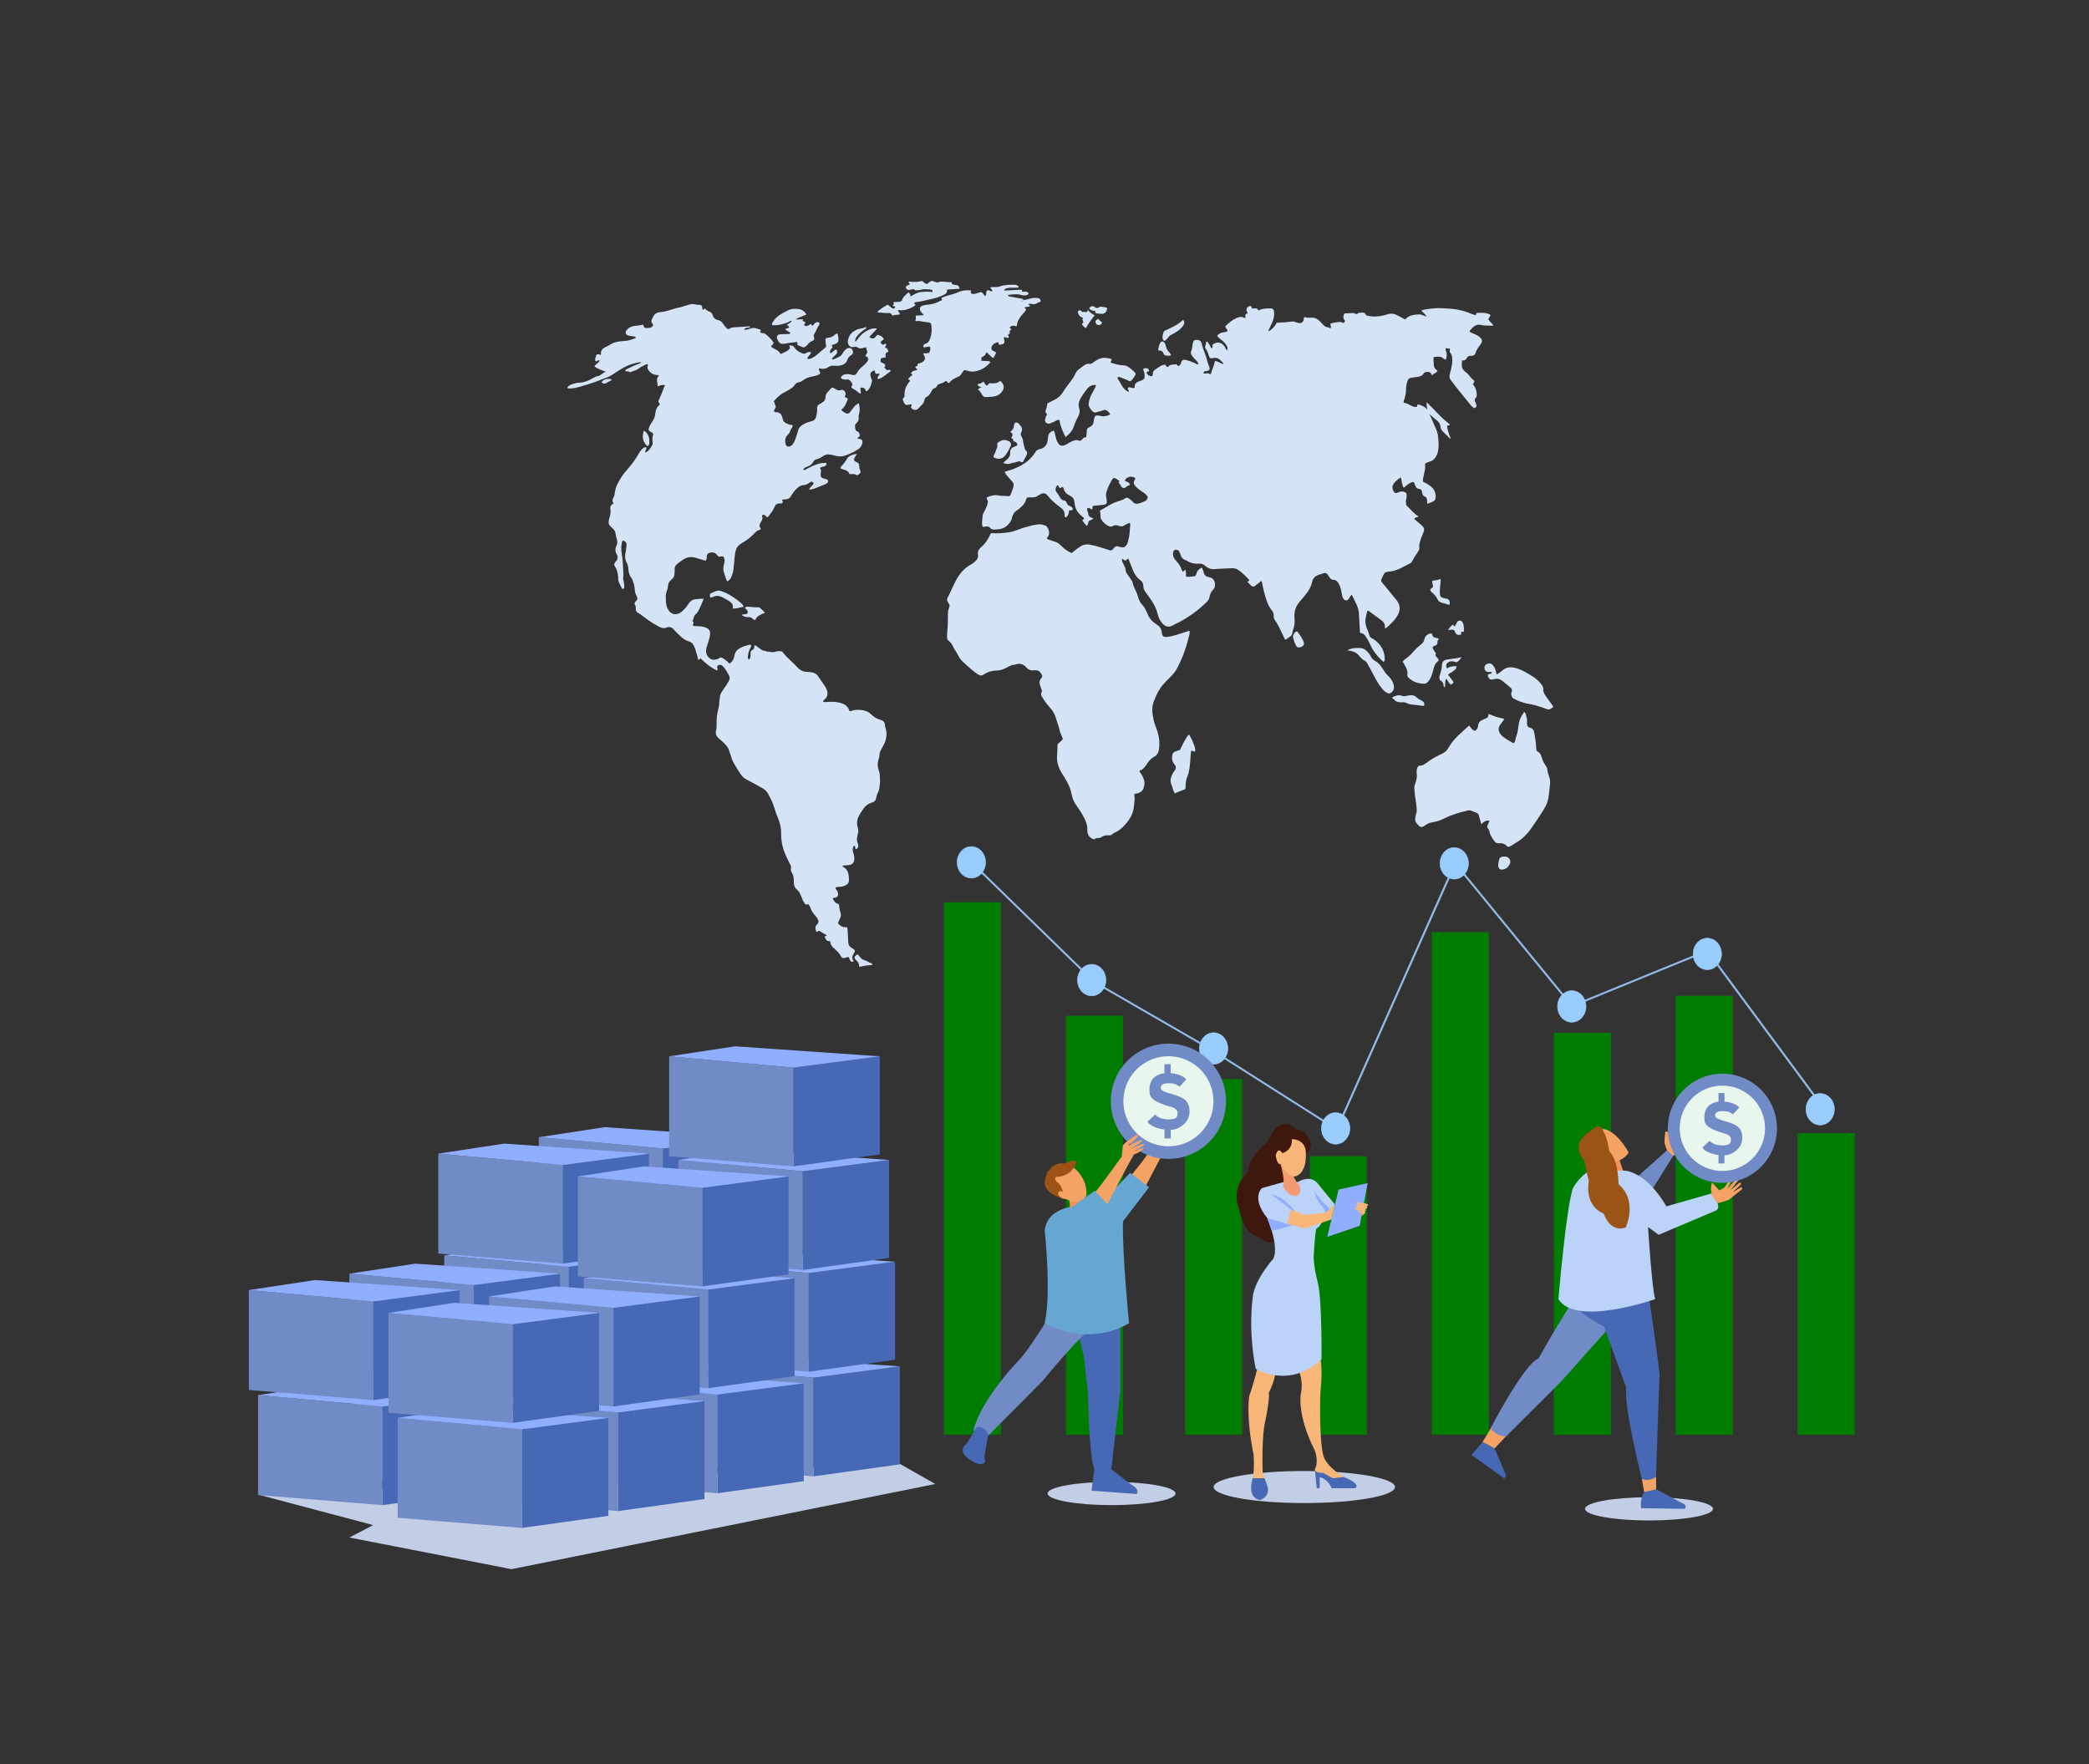 <?xml version="1.0" encoding="UTF-8"?>
<svg id="Layer_1" data-name="Layer 1" xmlns="http://www.w3.org/2000/svg" xmlns:xlink="http://www.w3.org/1999/xlink" viewBox="0 0 752 635">
  <rect x="0" y="0" width="752" height="635" fill="#333333" stroke="none"/>
  <defs>
    <style>
      .cls-1 {
        fill: #4769b5;
      }

      .cls-2 {
        fill: #f8b679;
      }

      .cls-3 {
        fill: #bbd3f9;
      }

      .cls-4 {
        fill: #c2cde6;
      }

      .cls-5 {
        fill: none;
      }

      .cls-6 {
        fill: #f49a70;
      }

      .cls-7 {
        fill: #3f180d;
      }

      .cls-8 {
        fill: #9c5316;
      }

      .cls-9 {
        fill: #007d00;
      }

      .cls-10 {
        fill: #8faeff;
      }

      .cls-11 {
        fill: #66a6d3;
      }

      .cls-12 {
        fill: #f5a365;
      }

      .cls-13 {
        fill: #708bc6;
      }

      .cls-14 {
        fill: #e8f6ee;
      }

      .cls-15 {
        fill: #92bae8;
      }

      .cls-16 {
        fill: #f29160;
      }

      .cls-17 {
        clip-path: url(#clippath);
      }

      .cls-18 {
        fill: #d5e3f7;
      }

      .cls-19 {
        fill: #9cf;
      }
    </style>
    <clipPath id="clippath">
      <rect class="cls-5" x="56.98" y="63.18" width="638.04" height="508.65"/>
    </clipPath>
  </defs>
  <g class="cls-17">
    <g>
      <rect class="cls-9" x="339.8" y="324.79" width="20.56" height="191.67"/>
      <rect class="cls-9" x="383.7" y="365.63" width="20.56" height="150.83"/>
      <rect class="cls-9" x="426.6" y="388.45" width="20.56" height="128"/>
      <rect class="cls-9" x="471.51" y="416.19" width="20.56" height="100.26"/>
      <rect class="cls-9" x="515.41" y="335.55" width="20.56" height="180.91"/>
      <rect class="cls-9" x="559.32" y="371.75" width="20.56" height="144.71"/>
      <rect class="cls-9" x="603.22" y="358.47" width="20.56" height="157.99"/>
      <rect class="cls-9" x="647.12" y="407.93" width="20.56" height="108.53"/>
      <polygon class="cls-15" points="481.4 407.08 481.02 406.84 435.12 377.69 393.74 353.8 393.71 353.77 349.81 311.02 350.35 310.55 394.22 353.26 435.52 377.12 481.06 406.03 523.73 310.09 566.01 361.73 614.72 341.82 656.77 398.71 656.15 399.1 614.45 342.68 565.78 362.58 523.93 311.47 481.4 407.08"/>
      <g>
        <ellipse class="cls-19" cx="349.67" cy="310.42" rx="5.11" ry="5.67"/>
        <path class="cls-19" d="M349.67,316.18c-2.87,0-5.21-2.58-5.21-5.76s2.34-5.76,5.21-5.76,5.21,2.58,5.21,5.76-2.34,5.76-5.21,5.76ZM349.67,304.84c-2.77,0-5.02,2.51-5.02,5.58s2.25,5.58,5.02,5.58,5.02-2.51,5.02-5.58-2.25-5.58-5.02-5.58Z"/>
      </g>
      <g>
        <ellipse class="cls-19" cx="392.99" cy="352.8" rx="5.11" ry="5.67"/>
        <path class="cls-19" d="M392.99,358.56c-2.87,0-5.21-2.58-5.21-5.76s2.34-5.76,5.21-5.76,5.21,2.58,5.21,5.76-2.34,5.76-5.21,5.76ZM392.99,347.22c-2.77,0-5.02,2.51-5.02,5.58s2.25,5.58,5.02,5.58,5.02-2.51,5.02-5.58-2.25-5.58-5.02-5.58Z"/>
      </g>
      <g>
        <ellipse class="cls-19" cx="436.88" cy="377.42" rx="5.11" ry="5.67"/>
        <path class="cls-19" d="M436.88,383.18c-2.87,0-5.21-2.58-5.21-5.76s2.34-5.76,5.21-5.76,5.21,2.58,5.21,5.76-2.34,5.76-5.21,5.76ZM436.88,371.84c-2.77,0-5.02,2.51-5.02,5.58s2.25,5.58,5.02,5.58,5.02-2.51,5.02-5.58-2.25-5.58-5.02-5.58Z"/>
      </g>
      <g>
        <ellipse class="cls-19" cx="480.81" cy="406.19" rx="5.11" ry="5.67"/>
        <path class="cls-19" d="M480.81,411.95c-2.87,0-5.21-2.58-5.21-5.76s2.34-5.76,5.21-5.76,5.21,2.58,5.21,5.76-2.34,5.76-5.21,5.76ZM480.81,400.61c-2.77,0-5.02,2.51-5.02,5.58s2.25,5.58,5.02,5.58,5.02-2.51,5.02-5.58-2.25-5.58-5.02-5.58Z"/>
      </g>
      <g>
        <ellipse class="cls-19" cx="523.5" cy="310.78" rx="5.11" ry="5.67"/>
        <path class="cls-19" d="M523.5,316.54c-2.87,0-5.21-2.58-5.21-5.76s2.34-5.76,5.21-5.76,5.21,2.58,5.21,5.76-2.34,5.76-5.21,5.76ZM523.5,305.2c-2.77,0-5.02,2.51-5.02,5.58s2.25,5.58,5.02,5.58,5.02-2.51,5.02-5.58-2.25-5.58-5.02-5.58Z"/>
      </g>
      <g>
        <ellipse class="cls-19" cx="565.81" cy="362.29" rx="5.11" ry="5.67"/>
        <path class="cls-19" d="M565.81,368.05c-2.87,0-5.21-2.58-5.21-5.76s2.34-5.76,5.21-5.76,5.21,2.58,5.21,5.76-2.34,5.76-5.21,5.76ZM565.81,356.71c-2.77,0-5.02,2.51-5.02,5.58s2.25,5.58,5.02,5.58,5.02-2.51,5.02-5.58-2.25-5.58-5.02-5.58Z"/>
      </g>
      <g>
        <ellipse class="cls-19" cx="614.6" cy="343.39" rx="5.11" ry="5.67"/>
        <path class="cls-19" d="M614.6,349.15c-2.87,0-5.21-2.58-5.21-5.76s2.34-5.76,5.21-5.76,5.21,2.58,5.21,5.76-2.34,5.76-5.21,5.76ZM614.6,337.81c-2.77,0-5.02,2.51-5.02,5.58s2.25,5.58,5.02,5.58,5.02-2.51,5.02-5.58-2.25-5.58-5.02-5.58Z"/>
      </g>
      <g>
        <ellipse class="cls-19" cx="655.23" cy="399.3" rx="5.11" ry="5.67"/>
        <path class="cls-19" d="M655.23,405.06c-2.87,0-5.21-2.58-5.21-5.76s2.34-5.76,5.21-5.76,5.21,2.58,5.21,5.76-2.34,5.76-5.21,5.76ZM655.23,393.72c-2.77,0-5.02,2.51-5.02,5.58s2.25,5.58,5.02,5.58,5.02-2.51,5.02-5.58-2.25-5.58-5.02-5.58Z"/>
      </g>
    </g>
    <polygon class="cls-4" points="92.9 538 134.34 548.99 125.76 553.46 184.15 564.85 336.68 534.2 323.94 526.95 92.9 538"/>
    <ellipse class="cls-4" cx="469.53" cy="535.29" rx="32.65" ry="5.77"/>
    <ellipse class="cls-4" cx="593.61" cy="543.14" rx="23.03" ry="4.18"/>
    <ellipse class="cls-4" cx="400.15" cy="537.62" rx="23.03" ry="4.18"/>
    <g>
      <polygon class="cls-1" points="273.68 518.92 242.61 523.26 242.61 487.73 273.68 483.66 273.68 518.92"/>
      <polygon class="cls-13" points="242.61 487.73 197.84 483.66 197.84 519.62 242.61 523.26 242.61 487.73"/>
      <polygon class="cls-10" points="242.61 487.73 273.68 483.66 221.6 480.05 197.84 483.66 242.61 487.73"/>
      <polygon class="cls-1" points="239.09 524.99 208.01 529.32 208.01 493.79 239.09 489.72 239.09 524.99"/>
      <polygon class="cls-13" points="208.01 493.79 163.25 489.72 163.25 525.68 208.01 529.32 208.01 493.79"/>
      <polygon class="cls-10" points="208.01 493.79 239.09 489.72 187 486.11 163.25 489.72 208.01 493.79"/>
      <polygon class="cls-1" points="271.95 481.26 240.88 485.6 240.88 450.06 271.95 445.99 271.95 481.26"/>
      <polygon class="cls-13" points="240.88 450.06 196.11 445.99 196.11 481.95 240.88 485.6 240.88 450.06"/>
      <polygon class="cls-10" points="240.88 450.06 271.95 445.99 219.87 442.39 196.11 445.99 240.88 450.06"/>
      <polygon class="cls-1" points="235.76 487.17 204.68 491.51 204.68 455.97 235.76 451.9 235.76 487.17"/>
      <polygon class="cls-13" points="204.68 455.97 159.92 451.9 159.92 487.86 204.68 491.51 204.68 455.97"/>
      <polygon class="cls-10" points="204.68 455.97 235.76 451.9 183.67 448.3 159.92 451.9 204.68 455.97"/>
      <polygon class="cls-1" points="269.81 444.63 238.73 448.96 238.73 413.43 269.81 409.36 269.81 444.63"/>
      <polygon class="cls-13" points="238.73 413.43 193.96 409.36 193.96 445.32 238.73 448.96 238.73 413.43"/>
      <polygon class="cls-10" points="238.73 413.43 269.81 409.36 217.72 405.75 193.96 409.36 238.73 413.43"/>
      <polygon class="cls-1" points="233.61 450.54 202.54 454.88 202.54 419.34 233.61 415.27 233.61 450.54"/>
      <polygon class="cls-13" points="202.54 419.34 157.77 415.27 157.77 451.23 202.54 454.88 202.54 419.34"/>
      <polygon class="cls-10" points="202.54 419.34 233.61 415.27 181.53 411.66 157.77 415.27 202.54 419.34"/>
      <polygon class="cls-1" points="203.34 531.41 172.26 535.75 172.26 500.22 203.34 496.15 203.34 531.41"/>
      <polygon class="cls-13" points="172.26 500.22 127.49 496.15 127.49 532.11 172.26 535.75 172.26 500.22"/>
      <polygon class="cls-10" points="172.26 500.22 203.34 496.15 151.25 492.54 127.49 496.15 172.26 500.22"/>
      <polygon class="cls-1" points="168.74 537.48 137.67 541.81 137.67 506.28 168.74 502.21 168.74 537.48"/>
      <polygon class="cls-13" points="137.67 506.28 92.9 502.21 92.9 538.17 137.67 541.81 137.67 506.28"/>
      <polygon class="cls-10" points="137.67 506.28 168.74 502.21 116.66 498.6 92.9 502.21 137.67 506.28"/>
      <polygon class="cls-1" points="201.61 493.75 170.53 498.09 170.53 462.55 201.61 458.48 201.61 493.75"/>
      <polygon class="cls-13" points="170.53 462.55 125.76 458.48 125.76 494.44 170.53 498.09 170.53 462.55"/>
      <polygon class="cls-10" points="170.53 462.55 201.61 458.48 149.52 454.88 125.76 458.48 170.53 462.55"/>
      <polygon class="cls-1" points="165.42 499.66 134.34 504 134.34 468.46 165.42 464.39 165.42 499.66"/>
      <polygon class="cls-13" points="134.34 468.46 89.57 464.39 89.57 500.35 134.34 504 134.34 468.46"/>
      <polygon class="cls-10" points="134.34 468.46 165.42 464.39 113.33 460.79 89.57 464.39 134.34 468.46"/>
      <polygon class="cls-1" points="323.94 527.12 292.87 531.45 292.87 495.92 323.94 491.85 323.94 527.12"/>
      <polygon class="cls-13" points="292.87 495.92 248.1 491.85 248.1 527.81 292.87 531.45 292.87 495.92"/>
      <polygon class="cls-10" points="292.87 495.92 323.94 491.85 271.85 488.24 248.1 491.85 292.87 495.92"/>
      <polygon class="cls-1" points="289.35 533.18 258.27 537.52 258.27 501.98 289.35 497.91 289.35 533.18"/>
      <polygon class="cls-13" points="258.27 501.98 213.5 497.91 213.5 533.87 258.27 537.52 258.27 501.98"/>
      <polygon class="cls-10" points="258.27 501.98 289.35 497.91 237.26 494.3 213.5 497.91 258.27 501.98"/>
      <polygon class="cls-1" points="322.21 489.46 291.14 493.79 291.14 458.26 322.21 454.19 322.21 489.46"/>
      <polygon class="cls-13" points="291.14 458.26 246.37 454.19 246.37 490.15 291.14 493.79 291.14 458.26"/>
      <polygon class="cls-10" points="291.14 458.26 322.21 454.19 270.12 450.58 246.37 454.19 291.14 458.26"/>
      <polygon class="cls-1" points="286.02 495.37 254.94 499.7 254.94 464.17 286.02 460.1 286.02 495.37"/>
      <polygon class="cls-13" points="254.94 464.17 210.17 460.1 210.17 496.06 254.94 499.7 254.94 464.17"/>
      <polygon class="cls-10" points="254.94 464.17 286.02 460.1 233.93 456.49 210.17 460.1 254.94 464.17"/>
      <polygon class="cls-1" points="320.07 452.82 288.99 457.16 288.99 421.62 320.07 417.55 320.07 452.82"/>
      <polygon class="cls-13" points="288.99 421.62 244.22 417.55 244.22 453.51 288.99 457.16 288.99 421.62"/>
      <polygon class="cls-10" points="288.99 421.62 320.07 417.55 267.98 413.95 244.22 417.55 288.99 421.62"/>
      <polygon class="cls-1" points="283.87 458.73 252.8 463.07 252.8 427.54 283.87 423.47 283.87 458.73"/>
      <polygon class="cls-13" points="252.8 427.54 208.03 423.47 208.03 459.42 252.8 463.07 252.8 427.54"/>
      <polygon class="cls-10" points="252.8 427.54 283.87 423.47 231.78 419.86 208.03 423.47 252.8 427.54"/>
      <polygon class="cls-1" points="316.72 415.52 285.65 419.86 285.65 384.32 316.72 380.25 316.72 415.52"/>
      <polygon class="cls-13" points="285.65 384.32 240.88 380.25 240.88 416.21 285.65 419.86 285.65 384.32"/>
      <polygon class="cls-10" points="285.65 384.32 316.72 380.25 264.63 376.64 240.88 380.25 285.65 384.32"/>
      <polygon class="cls-1" points="253.6 539.61 222.52 543.94 222.52 508.41 253.6 504.34 253.6 539.61"/>
      <polygon class="cls-13" points="222.52 508.41 177.75 504.34 177.75 540.3 222.52 543.94 222.52 508.41"/>
      <polygon class="cls-10" points="222.52 508.41 253.6 504.34 201.51 500.73 177.75 504.34 222.52 508.41"/>
      <polygon class="cls-1" points="219 545.67 187.93 550.01 187.93 514.47 219 510.4 219 545.67"/>
      <polygon class="cls-13" points="187.93 514.47 143.16 510.4 143.16 546.36 187.93 550.01 187.93 514.47"/>
      <polygon class="cls-10" points="187.93 514.47 219 510.4 166.91 506.79 143.16 510.4 187.93 514.47"/>
      <polygon class="cls-1" points="251.87 501.95 220.79 506.28 220.79 470.75 251.87 466.68 251.87 501.95"/>
      <polygon class="cls-13" points="220.79 470.75 176.02 466.68 176.02 502.64 220.79 506.28 220.79 470.75"/>
      <polygon class="cls-10" points="220.79 470.75 251.87 466.68 199.78 463.07 176.02 466.68 220.79 470.75"/>
      <polygon class="cls-1" points="215.67 507.86 184.6 512.19 184.6 476.66 215.67 472.59 215.67 507.86"/>
      <polygon class="cls-13" points="184.6 476.66 139.83 472.59 139.83 508.55 184.6 512.19 184.6 476.66"/>
      <polygon class="cls-10" points="184.6 476.66 215.67 472.59 163.58 468.98 139.83 472.59 184.6 476.66"/>
    </g>
    <g>
      <path class="cls-3" d="M474.25,425.89l6.31,7.72-3.84,4.31-3.25-3.69s-1.3-6.91.78-8.33Z"/>
      <path class="cls-1" d="M473.32,528.83l.68,6.87h1.06v-3.93s2.7.25,4.34,3.93h8.43s2.65-1.2-4.04-4.04l-10.48-2.84Z"/>
      <path class="cls-7" d="M470.1,415.42s3.37-2.21,1.08-5.36c0,0-1.31-3.48-4.47-3.58,0,0-6.11-6.44-10.26,4.47,0,0-7.31,5.35-7.09,10.8,0,0-6.87,5.67-3.16,13.86,0,0,1.09,8.62,7.09,9.6,0,0,3.57,4.47,7.51,0,0,0,3.66-28.03,9.3-29.79Z"/>
      <path class="cls-2" d="M452.81,491.84s-1.75,7.2-3.06,10.48c0,0-1.42,6.77,1.53,21.39,0,0,.31,5.35-.17,7.2,0,0-1.14,5.46,2.68,5.67,0,0,3.38-.33.76-6.11,0,0-.52-13.53.99-19.2,0,0,1.62-7.75,1.19-9.93,0,0,2.07-3.71,2.51-7.86l-6.44-1.64Z"/>
      <path class="cls-1" d="M450.96,532.11s-2.41,6.85,2.58,7.88c0,0,3.68-1.01,2.78-4.86l-1.14-3.02h-4.22Z"/>
      <path class="cls-2" d="M467.21,492.49s2.18,4.58,1.09,9.06c0,0-1.64,7.53,5.02,20.62,0,0,1.53,4.04,0,6.66,0,0-.19,1.53,2.85,1.31l3.59,1.97,4.04-.44s-5.24-2.84-7.09-6.77c-1.85-3.93-1.64-23.24-1.2-25.86,0,0,.67-5.88-.3-10.71l-7.99,4.16Z"/>
      <path class="cls-3" d="M462.26,425.47s-3.72.95-8,2.22c0,0-3.98,3.49,1.91,10.75,0,0,4.39,10.11,2.21,14.63,0,0-6.89,7.67-7.43,14,0,0-1.75,11.57,1.09,25.64,0,0,12,7.53,23.68-3.38,0,0,.22-21.28-1.31-27.5,0,0-1.42-5.24-1.53-9.27,0,0,.44-8.84.98-10.26,0,0,3.51-1.96,1.87-6.44,0,0-1.8-8.77-1.48-9.97,0,0-2.28-3.14-7.02-.42h-4.98Z"/>
      <path class="cls-6" d="M460.79,418.54s1.99,6.23,1.02,8.23c0,0,1.94,4.7,5.39,3.58,0,0,2.22-2.11-.3-4.71,0,0-1.58-1.91-1.59-4.23l-4.52-2.87Z"/>
      <path class="cls-2" d="M461.66,415.11s-1.63-2.75-2.42.91c0,0,.5,3.86,2.13,2.91,0,0,.84,4.08,4.56,4.58,0,0,4.79-.33,4.1-9.29,0,0-.23-4.05-5.01-4.16,0,0,.63,3.69-3.36,5.05Z"/>
      <polyline class="cls-10" points="477.78 445.24 481.86 428.21 492.32 425.89 489.45 441.26 477.78 445.24"/>
      <polygon class="cls-2" points="464.72 435.41 463.29 440.56 469.72 442.22 479.28 438.96 480.57 433.61 477.24 436.5 469.6 437.32 464.72 435.41"/>
      <path class="cls-6" d="M492.2,433.97s-1.04,1.21-.86,2.79c0,0-.92.98-1.38.94l.84-4.6s1.51.36,1.4.86Z"/>
      <path class="cls-2" d="M492.23,433.4l-3.31-.66s-1.01.26-.03.83l3.14.68s.85-.33.2-.86Z"/>
      <path class="cls-2" d="M491.93,434.32l-3.31-.66s-1.01.26-.03.83l3.14.68s.85-.33.2-.86Z"/>
      <path class="cls-2" d="M491.4,435.23l-3.31-.66s-1.01.26-.03.83l3.14.68s.85-.33.2-.86Z"/>
      <path class="cls-2" d="M491.27,436.24l-2.2-.5s-.67.21-.02.65l2.08.52s.56-.27.14-.67Z"/>
      <path class="cls-10" d="M464.72,435.41l-7.23-5.54s4.34.48,8.56,6.06l-1.34-.52Z"/>
      <polygon class="cls-10" points="463.29 440.56 456.17 438.44 457.83 443.11 465.39 441.1 463.29 440.56"/>
      <path class="cls-10" d="M473.07,428.44s.63,3.84,3.1,5.98l1.07,2.09,1.53-1.33s-3.97-3.31-5.69-6.74Z"/>
    </g>
    <g>
      <path class="cls-12" d="M420.88,404.06c4.94-3.59,2.93-3.74,2.93-3.74l-4.17,2.99h0s-.9,1.06-.9,1.06l-.39,3.96-5.07,6.93-2.33,3.17-5.27,6.6,6.15,3.06,8.35-15.96,2.55-4.54c4.08-1.7,3.42-2.46,3.42-2.46l-3.27,1.17c4.99-2.62,3.32-2.59,3.32-2.59l-4.24,1.56c5.29-3.07,3.55-3.08,3.55-3.08l-4.35,2.01c-.3.15-.26-.13-.26-.13Z"/>
      <g>
        <circle class="cls-13" cx="420.63" cy="396.44" r="20.74" transform="translate(-61.85 714.74) rotate(-76.72)"/>
        <circle class="cls-14" cx="420.63" cy="396.44" r="16.22" transform="translate(-61.85 714.74) rotate(-76.72)"/>
        <path class="cls-13" d="M419.13,386.36c.04-.07.04-.13.04-.2,0-.97,0-1.94,0-2.91,0-.05-.02-.11.02-.16.04-.03.08-.02.13-.02.63,0,1.27,0,1.9,0,.03,0,.06,0,.08,0,.11,0,.12.02.12.13,0,.26,0,.53,0,.79,0,.7,0,1.4,0,2.1,0,.07,0,.13.02.2.1.05.22.05.33.06.39.04.79.08,1.18.17.35.08.69.15,1.03.26.33.11.66.21.97.34.31.13.62.28.91.46.26.16.5.34.73.53.12.11.24.22.34.34.08.1.09.12,0,.22-.13.15-.26.29-.4.44-.37.41-.74.81-1.12,1.21-.24.25-.45.52-.7.76-.11.1-.11.1-.22.01-.2-.16-.41-.32-.63-.45-.19-.12-.38-.22-.58-.3-.25-.1-.5-.17-.76-.24-.49-.13-.98-.13-1.47-.15-.35-.01-.69,0-1.04.02-.23.01-.45.03-.67.08-.47.11-.88.32-1.2.7-.26.32-.33.69-.24,1.08.06.25.21.47.41.64.22.18.47.31.73.43.37.17.75.3,1.13.43.46.16.93.29,1.39.42.41.12.82.22,1.22.36.29.1.58.17.87.27.38.14.76.28,1.13.45.25.12.5.24.74.37.37.19.71.43,1.03.69.36.29.65.65.9,1.04.15.25.27.52.38.8.34.9.41,1.84.36,2.79-.02.36-.07.72-.16,1.07-.09.35-.22.7-.36,1.04-.24.57-.6,1.05-.98,1.52-.13.16-.3.3-.45.45-.49.47-1.04.86-1.61,1.21-.22.14-.47.22-.7.34-.23.12-.49.2-.73.28-.21.07-.42.11-.64.16-.28.06-.56.07-.84.12-.03,0-.05,0-.08,0-.2.01-.2.01-.2.22,0,.91,0,1.82,0,2.73,0,.05.01.1-.02.16h-2.21c-.03-.06-.02-.12-.02-.18,0-.95,0-1.9,0-2.85,0-.03,0-.06,0-.08,0-.07-.04-.12-.12-.13-.31-.02-.62-.08-.93-.14-.35-.07-.7-.14-1.04-.25-.26-.08-.53-.15-.8-.24-.39-.13-.77-.28-1.13-.46-.41-.2-.8-.42-1.16-.69-.35-.26-.66-.56-.89-.94-.06-.1-.05-.12.03-.19.34-.31.69-.62,1.03-.93.33-.3.64-.61.97-.91.21-.19.42-.36.61-.56.02-.02.05-.04.09-.05.05,0,.08.04.11.08.23.29.53.52.84.72.28.18.57.32.87.44.19.08.39.13.59.19.22.06.44.11.66.15.68.14,1.37.2,2.07.17.29-.01.57-.03.86-.08.44-.08.89-.15,1.3-.37.21-.11.37-.27.48-.49.25-.48.29-.99.28-1.52,0-.21-.05-.41-.14-.6-.05-.12-.14-.22-.23-.32-.35-.37-.74-.69-1.21-.9-.19-.09-.39-.14-.59-.19-.22-.05-.44-.12-.66-.18-.39-.11-.77-.23-1.15-.35-.26-.08-.52-.17-.78-.27-.14-.06-.28-.1-.43-.15-.26-.09-.51-.19-.76-.3-.24-.1-.47-.2-.71-.3-.62-.27-1.22-.58-1.77-.97-.45-.32-.85-.69-1.16-1.13-.23-.32-.37-.68-.44-1.07-.12-.68-.13-1.36-.09-2.04.02-.31.06-.62.11-.93.08-.43.2-.85.37-1.25.25-.58.58-1.09,1.03-1.53.49-.49,1.06-.86,1.7-1.13.28-.12.57-.23.86-.3.41-.1.81-.19,1.23-.24.01,0,.02,0,.04-.01Z"/>
      </g>
      <path class="cls-11" d="M395.14,434.34l11.68-12.13,6.83,5.15-13.31,17.43s-7.96-.47-5.19-10.45Z"/>
      <path class="cls-12" d="M406.33,412.07c4.94-3.59,2.93-3.74,2.93-3.74l-4.17,2.99h0s-.9,1.06-.9,1.06l-.39,3.96-5.07,6.94-2.33,3.17-5.27,6.6,6.15,3.06,8.35-15.96,2.55-4.54c4.08-1.7,3.42-2.46,3.42-2.46l-3.27,1.17c4.99-2.62,3.32-2.59,3.32-2.59l-4.24,1.56c5.29-3.07,3.55-3.08,3.55-3.08l-4.35,2.01c-.3.15-.26-.13-.26-.13Z"/>
      <path class="cls-1" d="M390.19,488.63l1.44,12.21s.46,25.11,2.34,27.82c0,0,3.42,2.85,6.1,0l3.25-28.05v-25.79h-16.52s1.75,6.05,3.4,13.8Z"/>
      <path class="cls-1" d="M393.97,528.67l-1.06,7.92,16.29,1.21s1.21-1.66-1.66-3.17l-7.84-5.96h-5.73Z"/>
      <path class="cls-13" d="M380.67,469.03s-10.52,17.69-14.42,21.16c0,0-13.04,13.56-15.78,24.56,0,0,.99,2.99,5.24,2.06l19.57-19.68s13.89-17,17.63-18.73l-12.23-9.38Z"/>
      <path class="cls-1" d="M351.55,513.73l-3.55,5.96s-4.88,2.89,3.21,7c0,0,4.5,1.62,3.14-2.17,0,0,.99-6.26,1.47-8.25,0,0-1.46-3.15-4.28-2.54Z"/>
      <path class="cls-11" d="M388.68,434.08s-11.45-.16-12.62,8.79c0,0,2.49,22.45,0,33.46,0,0,14.97,8.95,30.38,0,0,0-2.49-24.65-2.2-36.83,0,0-4.08-3.37-10.27-4.7l-5.28-.72Z"/>
      <path class="cls-16" d="M384.91,431.25l.45,5.59s5.4,3.56,8.35-.86l-4.56-7.36-4.24,2.63Z"/>
      <path class="cls-12" d="M380.93,429.08s-.94,2.33,3.03,2.59c0,0,3.74,2.69,7.08-1.11,0,0,1.14-6.23-5.42-10.97,0,0-4.96-1.59-6.86,4.25,0,0-.76,2.74,2.17,5.24Z"/>
      <path class="cls-8" d="M381.03,429.16s.75-.93,1.66,0c0,0-.69-3.07-2.34-3.77,0,0-1.07-1.33-.1-1.76,0,0,4.46.37,7-4.35,0,0,1.01-3.05-3.82-.41,0,0-3.48-1.02-5.96,2.59,0,0-.78.54-.7,1.54,0,0-3.69,5.71,5.76,8.45,0,0-2.18-1.23-1.51-2.28Z"/>
      <path class="cls-11" d="M380.44,438.46l13.66-9.85,5.8,6.29-16.21,14.77s-7.75-1.89-3.24-11.21Z"/>
    </g>
    <g>
      <g>
        <g>
          <path class="cls-12" d="M603.75,415.04l2.36-2.05,4.04-1.96s.05-.94-.87-.38l-3.41,1.22,4-2.77s.42-.7-.41-.72l-3.97,2.35,3.18-2.86s.33-.82-.5-.63l-3.23,2.5,2.25-2.72s-.08-.88-.86-.27l-5.7,4.94s-.08,2.79-.24,3.76l1.21,1.16,2.17-1.58Z"/>
          <path class="cls-12" d="M600.37,414.66s-1.3-2.69-1.21-4.07l.3-3.19s1.66-.63,1.57,2.26c0,0,.44,1.77.74,2.17,0,0,1.48,1.75.88,3.38,0,0-1.51,2.4-2.29-.54Z"/>
        </g>
        <polyline class="cls-13" points="600.02 414.14 589.87 423.21 594.03 429.33 602.33 416.05"/>
        <polygon class="cls-12" points="596.17 531.53 596.17 537.13 591.87 537.13 591.05 532.39 596.17 531.53"/>
        <path class="cls-1" d="M596.17,536.07l10.25,5.48s.88.88,0,1.59l-15.66-.24s-.53-3.12,1.1-5.77l4.3-1.06Z"/>
        <polygon class="cls-12" points="542.53 516.58 538.01 521.41 533.68 519.08 536.95 513.68 542.53 516.58"/>
        <path class="cls-1" d="M538.01,521.41s3.83,8.58,4.12,9.91l-.63.87-11.77-8.46,3.95-4.65,4.33,2.32Z"/>
        <path class="cls-13" d="M577.85,479.51s-13.28,14.84-15.73,17.64l-19.92,19.89s-3.63.21-5.57-2.99c0,0,12.03-23.15,17.2-25.04,0,0,12.84-23.21,17.75-27.52l9.36,4.34-3.08,13.68Z"/>
        <path class="cls-1" d="M593.52,466.24s3.36,22.98,3.89,28.46c0,0-1.24,34-1.24,36.83,0,0-1.95,1.97-5.13.86,0,0-6.54-25.8-5.66-32.98l-7.95-21.85s-9.41-4.77-10.47-7.95l26.55-3.36Z"/>
        <polygon class="cls-16" points="582.74 416.8 584.44 421.89 578.86 424.35 577.37 417.03 582.74 416.8"/>
        <path class="cls-12" d="M577.61,413.54s-4.11,1.48-.24,3.49l2.54,1.3s4.26.03,6.38-3.46c0,0-6.92-12.95-13.34-6.87,0,0,1.26,4.05,4.66,5.53Z"/>
        <path class="cls-3" d="M584.76,421.39s7.53-.04,15.13,12.86l16.09-4.6s4.07,4.24,1.94,6.01l-20.86,8.84-3.79-2.83s1.32,21.74,2.56,25.98c0,0-28.64,10.08-34.82,0,0,0,2.83-33.94,5.3-40.13,0,0,3.36-5.74,6.89-6.14h11.56Z"/>
        <path class="cls-8" d="M577.1,407.21s-.56-3.77-4.3-.26c0,0-8.17,4.08-2.49,10.86,0,0,.63,3.68,1.64,7.25,0,0-1.97,8.76,5.34,11.76,0,0,2.16,7.04,7.93,5.05,0,0,4.53-9.59-2.58-15.58,0,0,.07-8.51-3.33-11.88,0,0-.77-5.45-2.21-7.19Z"/>
        <path class="cls-12" d="M617.55,429.19l3.16-1.65,2.54-3.7s.94.09.24.92l-1.72,3.19,3.33-3.54s.76-.31.65.52l-2.92,3.57,3.3-2.71s.86-.21.55.58l-2.95,2.82,3.02-1.82s.86.21.14.89l-4.53,3.61s-3.12,1.17-4.1,1.19l-1.98-2.59,1.27-1.27Z"/>
        <path class="cls-12" d="M616.28,430.46s-.85-3,.08-4.82l1.28,1.47s1.04,1.03,1.37,1.61l-2.73,1.74Z"/>
      </g>
      <g>
        <circle class="cls-13" cx="620.02" cy="406.15" r="19.65" transform="translate(7.52 823.55) rotate(-67.5)"/>
        <circle class="cls-14" cx="620.02" cy="406.15" r="15.36"/>
        <path class="cls-13" d="M618.6,396.59c.04-.06.04-.13.04-.19,0-.92,0-1.84,0-2.76,0-.05-.02-.1.02-.15.04-.03.08-.02.12-.02.6,0,1.2,0,1.8,0,.03,0,.05,0,.08,0,.11,0,.12.02.12.12,0,.25,0,.5,0,.75,0,.66,0,1.33,0,1.99,0,.06,0,.13.02.19.1.04.21.05.31.06.37.04.75.08,1.11.16.33.07.66.14.98.24.31.1.62.2.92.32.3.13.58.27.86.43.25.15.47.32.69.5.12.1.23.2.33.32.08.1.09.11,0,.21-.12.14-.25.28-.37.42-.35.38-.7.77-1.06,1.15-.22.24-.43.49-.67.72-.1.09-.1.1-.21.01-.19-.15-.39-.3-.6-.43-.18-.11-.36-.21-.55-.29-.23-.1-.48-.16-.72-.22-.46-.12-.93-.12-1.4-.14-.33-.01-.66,0-.99.01-.22.01-.43.03-.64.08-.44.1-.84.3-1.13.66-.25.3-.31.65-.23,1.02.06.24.2.44.39.6.21.17.45.3.69.41.35.16.71.28,1.07.41.43.16.88.27,1.32.4.38.11.77.21,1.15.34.27.09.55.16.82.26.36.13.72.26,1.07.43.23.11.47.22.7.35.35.18.67.41.98.66.34.28.62.61.85.98.15.24.26.49.36.76.33.86.39,1.74.34,2.65-.02.34-.06.69-.15,1.02-.09.33-.2.66-.34.98-.23.54-.57.99-.93,1.44-.13.16-.28.29-.43.42-.46.44-.98.81-1.53,1.15-.21.13-.44.21-.66.33-.22.12-.46.19-.7.27-.2.07-.4.1-.6.15-.26.06-.53.06-.8.11-.03,0-.05,0-.08,0-.19.01-.19.01-.19.2,0,.86,0,1.72,0,2.59,0,.05.01.09-.02.15h-2.09c-.03-.06-.02-.11-.02-.17,0-.9,0-1.8,0-2.7,0-.03,0-.05,0-.08,0-.07-.04-.12-.11-.12-.3-.02-.59-.08-.88-.14-.33-.07-.66-.14-.99-.24-.25-.08-.51-.15-.76-.23-.37-.12-.73-.26-1.07-.43-.39-.19-.76-.4-1.1-.65-.33-.25-.63-.53-.84-.89-.05-.09-.05-.11.03-.18.33-.29.65-.59.98-.88.31-.28.61-.58.92-.86.19-.18.4-.34.58-.53.02-.02.05-.04.08-.05.04,0,.08.04.11.08.22.28.5.49.79.68.26.17.54.3.83.42.18.07.37.13.56.18.21.06.41.1.62.14.65.13,1.3.19,1.96.16.27-.01.54-.03.81-.08.42-.07.84-.15,1.23-.35.2-.11.35-.26.46-.46.24-.45.27-.94.27-1.44,0-.2-.05-.39-.13-.57-.05-.12-.13-.21-.21-.3-.33-.35-.7-.65-1.14-.85-.18-.08-.37-.13-.56-.18-.21-.05-.41-.11-.62-.17-.37-.1-.73-.22-1.09-.33-.25-.08-.49-.16-.73-.26-.13-.05-.27-.09-.41-.14-.24-.09-.48-.18-.72-.28-.23-.09-.45-.19-.67-.29-.58-.26-1.15-.55-1.67-.92-.42-.3-.8-.65-1.1-1.08-.21-.3-.35-.64-.41-1.01-.11-.64-.12-1.29-.09-1.93.01-.29.06-.59.11-.88.07-.41.19-.8.36-1.19.23-.55.55-1.03.97-1.45.47-.47,1.01-.81,1.61-1.07.27-.11.54-.22.82-.29.38-.1.77-.18,1.17-.22.01,0,.02,0,.04-.01Z"/>
      </g>
    </g>
    <g>
      <path class="cls-18" d="M516.04,128.6c0,1.14.02,2.19.17,3.23.07.48.39.86.72,1.2.17.17.37.31.58.49-.53.74-1.4.94-2.08,1.58-.21-.55-.42-.99-.87-1.13-.49-.15-1.01-.14-1.51.03-.25.08-.41.2-.54.42-.55.95-1.51,1.16-2.49,1.29-.75.1-1.5.15-2.24.33-.57.13-.87.49-1.06.98-.35.94-.56,1.92-.56,2.91,0,1.53-.3,2.98-.83,4.39-.08.22-.06.41,0,.65.86.11,1.63.5,2.39.91.74.4,1.5.75,2.33.55.29-.27.02-.59.25-.88,1.35.23,2.54.85,3.56,1.84-.21-.82-.39-1.59-.27-2.59,2.85,2.68,5.19,5.66,8.26,7.89,0,.62-.61.31-.95.64.18,1.53.71,3.05,1.37,4.59-.61-.1-.8-.55-1.08-.85-.77-.82-1.73-1.44-2.31-2.44-.12-.21-.26-.4-.28-.65-.08-1.2-.57-2.12-1.59-2.83-.81-.57-1.46-1.35-2.44-2.03.75,1.36,1.18,2.65,1.74,3.89.41.89.86,1.76,1.08,2.73.07.29.18.57.22.87.17,1.35.29,2.71.25,4.08-.04,1.48-.35,2.9-1.24,4.13-.51.71-1.22,1.23-2.1,1.38-.43.07-.73.38-1.15.46-.21.04-.35.32-.37.57-.02.24-.04.49,0,.73.15.95-.26,1.82-.38,2.74-.11.89-.55,1.73-.36,2.71.52.28,1.08.54,1.61.86,1,.59,1.93,1.26,2.46,2.35.31.64.48,1.32.5,2.01.02.87-.2,1.59-1.16,2.01-.59.26-1.18.47-1.78.72-.25-.52-.16-1.01-.2-1.48-.04-.51-.22-.89-.72-1.1-.63-.26-.94-.72-1.02-1.44-.11-.98-.43-1.27-1.42-1.41-.49-.07-.75-.4-.88-.77-.14-.4-.4-.73-.49-1.15-.11-.51-.45-.57-.97-.4-.9.3-1.61.88-2.29,1.5-.22.2-.38.46-.69.37-.58-1.12-.54-2.39-.97-3.67-1.22.85-2.26,1.65-2.86,2.89-.3.63,0,1.98.49,2.45.42.41.85.46,1.48.1.84-.48,1.66-.45,2.49-.03.28.14.49.34.49.7,0,.54.08,1.08-.09,1.62-.22.68-.12,1.38-.03,2.07.05.41.42.64.69.91,1.2,1.18,2.27,2.49,3.74,3.44-.48.39-1.24.11-1.51.86.87.76,1.75,1.5,2.6,2.26.99.88,1.13,1.39.67,2.6-.35.91-.79,1.79-1.05,2.74-.23.83-.57,1.65-.43,2.53.09.58-.08,1.09-.38,1.52-.79,1.13-1.54,2.3-2.16,3.52-.26.51-.7.78-1.09.96-.97.44-1.87,1-2.83,1.47-1.33.66-2.69,1.17-4.18,1.32-.3.03-.61.05-.9.11-.57.12-1.01.33-1.3.96-.24.52-.51,1.05-.76,1.58-.21.43-.18.85.2,1.3,1.4,1.64,2.73,3.33,4.1,5,.39.48.81.94,1.18,1.43,1.33,1.73,1.36,3.54.3,5.42-.87,1.54-2.13,2.73-3.42,3.91-.29.27-.62.52-.98.82-.18-.27-.18-.56-.18-.84,0-.82-.37-1.47-.98-1.94-1.56-1.19-3.15-2.34-4.74-3.5-.14-.1-.31-.19-.51-.15-.39.89-.49,1.84-.69,2.77-.33,1.52.14,2.95.75,4.3.29.63.4,1.3.66,1.93.16.39.31.62.7.83,1.75.95,3.14,2.29,4.01,4.1.58,1.22.8,2.52.74,3.86-.01.3-.13.52-.49.61-1.44-1.32-2.78-2.77-3.82-4.46-.51-.82-.86-1.74-1.31-2.6-.43-.81-.87-1.63-1.43-2.37-.43-.57-1-.95-1.83-.98-.11-1.87-.22-3.71-.32-5.55-.01-.21-.04-.42-.04-.63.03-1.56-.38-3.02-1.06-4.41-.51-1.04-1.02-2.07-1.56-3.16-.48.4-.75.93-1.06,1.42-.25.39-.51.67-1,.63-.53-.04-.81-.34-1.06-.81-.26-.47-.33-.95-.43-1.46-.23-1.21-.42-2.44-1.01-3.55-.48-.89-1.04-1.62-2.2-1.61-.57,0-.92-.47-1.25-.89-.22-.28-.38-.6-.59-.89-.45-.62-.85-.8-1.56-.56-.85.29-1.74.48-2.54.91-.91.49-1.39,1.31-1.59,2.28-.37,1.83-1.35,3.31-2.51,4.71-.63.76-1.27,1.52-1.91,2.28-1.39,1.65-2.1,3.5-1.9,5.67.08.94.12,1.87-.06,2.8-.06.32-.11.64-.22.96-.16.51-.36,1.01-.42,1.56-.07.68-.3,1.28-.96,1.68-.42.26-.87.52-1.22.89-.16.17-.39.11-.57.04-.55-1.17-1.09-2.31-1.64-3.46-.57-1.18-1.14-2.35-1.94-3.4-.37-.48-.49-1.09-.46-1.72.04-.75-.27-1.35-.74-1.94-.87-1.09-1.43-2.35-1.88-3.67-.71-2.06-1.19-4.16-1.58-6.29-.03-.14-.05-.3-.19-.4-.18-.03-.34-.02-.49.14-.57.6-1.29,1-1.91,1.53-.41.35-.73.29-1.17-.02-.54-.38-.87-.96-1.49-1.35.25-.25.46-.46.73-.73-1.3-1.35-2.58-2.73-4.16-3.75-.66-.43-1.45-.57-2.25-.53-2.06.11-4.12.13-6.17.31-1.31.12-2.36-.33-3.28-1.13-.69-.6-1.44-.92-2.34-.84-1.68.16-3.19-.3-4.59-1.18-.05-.03-.11-.06-.16-.08-1.09-.3-1.65-1.06-1.91-2.13-.09-.4-.39-.72-.53-1.12-.12-.35-.87-.59-1.26-.51-.38.09-.79.52-.84.94-.12,1,.07,1.9.76,2.68.7.79,1.4,1.59,1.89,2.55.12.24.28.46.32.74.06.4.31.69.53,1.05.31-.28.57-.51.87-.78.41.82.18,1.69.35,2.56.99.09,1.97-.03,2.94-.18.37-.06.58-.42.69-.82.29-1.07.92-1.86,2.04-2.31.22.61.48,1.2.65,1.82.16.6.42,1.19,1.07,1.38.37.11.73.25,1.11.34,1.06.25,1.6.93,1.8,1.97.19.97.05,1.83-.69,2.54-.75.71-1.05,1.66-1.24,2.61-.16.8-.59,1.37-1.15,1.9-1.72,1.61-3.48,3.16-5.44,4.47-1.83,1.22-3.67,2.4-5.69,3.3-.43.19-.84.45-1.27.66-.99.49-2.2.29-2.99-.47-1.16-1.11-1.81-2.46-2.17-4.01-.28-1.21-.82-2.34-1.41-3.45-.81-1.54-1.96-2.84-2.92-4.27-.42-.63-.76-1.26-.76-2.04,0-.97-.38-1.71-1.17-2.29-1.27-.93-2.05-2.23-2.63-3.66-.49-1.19-.94-2.39-1.42-3.58-.06-.16-.11-.35-.33-.43-.4.09-.5.77-.97.65-.38-.1-.71-.39-1.11-.63-.22.84.23,1.48.56,2.13.32.64.68,1.26.71,2,.03.62.35,1.11.69,1.61.51.75,1.08,1.45,1.55,2.24.32.54.32,1.13.54,1.69.36.89.82,1.73,1.17,2.62.28.7.5,1.42.72,2.13.26.86.72,1.54,1.3,2.19.77.85,1.33,1.83,1.74,2.91.6,1.59,1.55,2.93,3.02,3.85.35.22.68.48,1,.73.8.63,1.16,1.46,1.28,2.44.16,1.39.54,1.71,1.92,1.6,1.12-.09,2.2-.38,3.27-.7,1.5-.44,2.98-.95,4.46-1.43.12-.04.24-.04.4.11-.02.94-.26,1.91-.54,2.84-.27.91-.47,1.84-.79,2.75-.45,1.3-.85,2.62-1.4,3.88-.59,1.35-1.19,2.7-1.9,4.01-.55,1.01-1.26,1.87-2.05,2.69-1.01,1.05-2.08,2.04-3.02,3.15-1.39,1.64-2.3,3.56-3.09,5.56-.46,1.16-.74,2.36-.69,3.59.04,1.2.25,2.4.51,3.58.36,1.59,1.09,3.05,1.52,4.61.52,1.89.66,3.83.39,5.77-.17,1.21-.72,2.26-1.93,2.87-1.18.6-1.91,1.68-2.61,2.76-.45.69-.94,1.32-1.65,1.77-.24.15-.51.15-.76.28-.09.24-.03.44.13.65.55.77,1.01,1.6,1.33,2.48.3.82.36,1.74.09,2.59-.11.33-.12.68-.31,1.01-.57,1-1.45,1.44-2.52,1.6-.18.03-.36.05-.49.07-.2.18-.15.38-.13.55.17,1.4-.04,2.79-.19,4.16-.18,1.63-.77,3.16-1.73,4.56-.97,1.42-2.08,2.66-3.43,3.71-.35.27-.72.51-1.12.7-.59.28-1.21.53-1.67,1.01-.2.21-.43.22-.65.24-.33.04-.66.02-1,.01-.83-.02-1.57.27-2.24.73-.16.11-.31.19-.49.2-.62.04-1.23,0-1.81.41-.38.27-.86-.15-1.23-.36-.89-.51-1.26-1.35-1.38-2.33-.03-.24-.05-.48-.04-.73.1-1.63-.52-3.04-1.26-4.45-.82-1.56-1.79-3.01-2.8-4.44-.85-1.21-1.35-2.54-1.61-3.95-.27-1.49-.83-2.86-1.52-4.18-.54-1.04-1.2-2.01-1.82-3-1.25-2.03-2.06-4.17-1.85-6.62.1-1.14.1-2.3.12-3.45,0-.46.17-.8.53-1.08.3-.24.6-.5.88-.76.54-.5.61-.68.3-1.31-.22-.45-.31-.95-.56-1.4-.24-.42-.36-.96-.45-1.44-.14-.72-.39-1.4-.63-2.07-.45-1.24-.7-2.56-1.33-3.73-.49-.9-1.15-1.7-1.83-2.47-.98-1.12-1.81-2.34-2.56-3.61-.27-.46-.35-.89-.09-1.36.2-.35.19-.69.05-1.05-.19-.51-.35-1.03-.55-1.53-.34-.88-.28-1.68.33-2.46.65-.83.57-.82.02-1.79-.51-.9-1.21-1.28-2.22-1.17-.09,0-.18,0-.27,0-1.12.17-2.02-.12-2.81-1.02-.48-.55-1.09-1.05-1.91-1.24-.54-.13-1-.09-1.49.03-.23.06-.46.2-.69.2-1.19.01-2.18.61-3.16,1.14-1,.53-2,.91-3.15.95-1.33.04-2.65.24-3.87.85-.45.22-.86.5-1.3.74-.47.26-.94.3-1.44.03-1.05-.56-1.97-1.32-2.87-2.08-1.01-.85-1.98-1.75-2.94-2.65-.76-.71-1.34-1.52-1.78-2.41-.59-1.2-1.44-2.24-1.97-3.45-.34-.77-.89-1.31-1.5-1.81-.3-.24-.43-.47-.44-.81-.01-.64-.08-1.28,0-1.91.29-2.38.27-4.77.3-7.16,0-.71.18-1.38.43-2.02.21-.54.21-.97-.16-1.42-.15-.18-.23-.42-.36-.62-.3-.48-.31-.96-.05-1.46,1.09-2.1,1.99-4.29,3.1-6.37,1.3-2.43,3.05-4.42,5.52-5.72.63-.33,1.16-.8,1.63-1.3.52-.56.81-1.32.7-2.07-.17-1.19.27-2.04,1.15-2.77,1.56-1.29,2.54-3,3.4-4.79.04-.08.1-.15.15-.23,2.1.15,4.18.01,6.24-.27,1.43-.2,2.81-.68,4.16-1.22.61-.25,1.24-.48,1.88-.63.85-.2,1.69-.44,2.53-.67.8-.21,1.59-.28,2.39-.38.75-.09,1.43.18,2.11.35.8.2,1.12.92,1.38,1.63.4,1.12.18,2.12-.6,2.94.05.4.3.46.57.55.88.28,1.75.62,2.64.88.65.2,1.13.61,1.6,1.06.6.57,1.21,1.13,1.86,1.63.66.5,1.37.94,2.19,1.29.74-.39,1.29-1.1,2.02-1.54.55-.33,1.03-.77,1.62-1.07,1.23-.62,2.45-.62,3.72-.24.45.14.93.17,1.39.31,1.65.49,3.32.95,4.95,1.52.54.19.89.05,1.17-.33.14-.2.33-.34.48-.53.41-.54.92-.73,1.59-.45.47.2,1.01.18,1.51.28.52.1.96-.3,1.26-.72.25-.35.47-.76.58-1.17.31-1.19.59-2.39.65-3.62.04-.78.14-1.56.19-2.35.02-.32.1-.67-.19-.94-.76.23-1.45.6-2.12,1.02-.68.44-1.35.16-1.99-.03-.7-.2-1.33-.27-1.99.15-.46.29-.99.25-1.48.01-1.13-.55-2.01-1.37-2.66-2.44-.17-.27-.25-.55-.24-.85.01-.76,0-1.51-.28-2.25,1.11-.64,2.19-1.22,3.23-1.87,1.31-.81,2.73-1.32,4.18-1.78.57-.18,1.16-.34,1.63-.75.46-.4.91-.33,1.4-.03.57.36,1.08.8,1.51,1.29.67.77,1.46.74,2.29.5.66-.19,1.28-.49,1.92-.75.4-.16.68-.45.9-.82.27-.47.26-.77-.07-1.21-.52-.7-1.27-1.13-1.97-1.59-.81-.54-1.58-1.11-2.21-1.86-.72-.86-.76-1.4-.13-2.37.1-.15.12-.33.1-.52-1.34-.96-3.35-.43-3.76,1.01.71.34,1.59.46,1.9,1.46-.63.2-1.13.46-1.59.88-.52.47-1.31.23-1.68-.43-.14-.26-.21-.55-.43-.77-.19-.19-.33-.41-.48-.6,0-.28.32-.18.36-.38-.02-.05-.02-.13-.05-.16-.38-.26-.76-.53-1.16-.77-.67-.4-1.1-.31-1.48.35-.78,1.39-1.51,2.8-1.97,4.33-.21.69-.22,1.43-.08,2.16.08.42.16.84.19,1.26.05.78-.27,1.18-1.07,1.29-1.05.14-2.11.24-3.16.33-.97.08-.97.07-.95,1.06,0,.09-.03.18-.06.3-.58-.11-1.02-.64-1.64-.54-.44.4-.16.84-.07,1.25.06.26.24.51.26.77.07.98.69,1.38,1.53,1.59.08.02.15.08.32.18-.38.19-.57.55-.96.6-.59.07-.82.49-.9.96-.06.41-.3.7-.46,1.15-.68-.66-1.19-1.33-1.66-2.05.23-.3.62-.42.58-.88-.62-.49-1.27-1.01-1.82-1.63-1.02-1.14-1.48-2.52-1.59-4-.08-1.09-.5-1.78-1.5-2.3-.75-.39-1.55-.83-2.01-1.65-.14-.24-.27-.47-.29-.74-.03-.37-.27-.59-.46-.82-.39-.02-.53.33-.85.44-.33-.13-.57-.36-.64-.75-.07-.36-.31-.3-.6-.23-.03.13-.02.3-.09.41-.69.94-.33,1.71.34,2.47.41.46.61,1.07.95,1.58.35.54.79.83,1.34.93.63.11.93.51,1.09,1.03.15.48.45.73.9.91.32.12.61.29.88.54.27.24.38.47.31.76-.06.27-.34.31-.59.33-.21.02-.42.03-.72.04-.06.99-.3,1.89-1.15,2.51-.2.03-.31-.11-.36-.3-.05-.21-.11-.42-.1-.63.05-1.2-.61-2.04-1.49-2.67-1.77-1.27-3.39-2.66-4.73-4.38-.61-.79-1.54-.88-2.43-.4-.52.28-1.04.58-1.54.9-.19.12-.39.15-.6.18-.54.09-1.08.1-1.63.08-1.08-.03-1.22-.02-1.52.97-.42,1.36-1.33,2.25-2.39,3.1-.73.59-1.63,1.01-2.09,1.93-.2.4-.42.78-.49,1.23-.19,1.18-.85,2-1.7,2.84-1.37,1.36-3.02,1.46-4.73,1.51-.5.02-1.03-.06-1.4-.52-.46-.58-1.08-.7-1.78-.54-.18.04-.36.14-.53.12-.31-.02-.61-.12-.61-.52,0-.66-.15-1.32,0-1.99.18-.84.01-1.75.48-2.54.42-.7.75-1.45,1.07-2.2.18-.44.36-.9.43-1.36.07-.47.08-.95-.25-1.38-.27-.36-.18-.6.21-.77,1.42-.62,2.89-.85,4.41-.5.33.08.66.07.99.08.57.02,1.14-.02,1.72.09.73.14.97-.01,1.26-.75.37-.93.74-1.85.95-2.85.15-.74-.08-1.19-.5-1.68-.7-.83-1.48-1.6-2.15-2.46-.23-.3-.35-.6-.53-.98.57-.2,1.08-.43,1.62-.55,1.15-.26,2.21-.76,3.26-1.25,2.55-1.2,4.69-2.9,6.18-5.34.35-.57.81-.89,1.49-1.03.76-.16,1.5-.47,2.05-1.11.51-.6.79-1.27.86-2.06.05-.57.2-1.13.24-1.7.06-.81,1.12-1.69,2.08-1.8.2.77.44,1.54.59,2.32.16.84.51,1.59.95,2.29.5.81,1.33.97,2.24.62.75-.29,1.39-.76,2.09-1.11,1.02-.51,1.97-1,3.15-.53.54.22.89-.19,1.2-.57.33-.42.7-.74,1.34-.61.09-.86.2-1.67.24-2.47.02-.51.21-.85.68-1.04.14-.06.24-.18.38-.23,1.07-.43,1.37-1.35,1.44-2.37.03-.46.26-.85.37-1.28.06-.24.33-.5.7-.47.3.03.63-.05.9.04,1.37.43,2.65.23,3.96-.42-.26-.57-.65-.98-1.13-1.34-.47-.35-.94-.4-1.44-.16-.74.36-1.57.41-2.34.69-.63.24-1.18.03-1.67-.52-.76-.85-1.42-1.75-1.17-2.94.24-1.09.55-2.18,1.12-3.17.5-.87.94-1.77,1.41-2.66.07-.14.08-.29-.01-.5-1.32-.16-2.35.43-3.14,1.43-.76.97-1.47,1.98-2.11,3.03-.72,1.19-1.2,2.44-.71,3.9.39,1.18.03,2.36-.56,3.37-.69,1.2-1.1,2.49-1.61,3.75-.54,1.36-1.54,2.29-2.73,3.26-1.04-2.02-1.91-3.98-2.2-6.12-.82-.26-1.27.39-1.87.57-.52.16-1,.48-1.53.66-.61.2-1.21,0-1.55-.42-.36-.44-.32-1.11-.07-1.64.12-.24.12-.53.29-.73.32-.38.28-.63-.1-.98-.35-.33-.18-.82-.04-1.2.22-.62.43-1.23.44-1.9,0-.38.33-.49.58-.63.74-.4,1.49-.77,2.24-1.14,1.29-.63,2.26-1.58,2.98-2.82.73-1.24,1.64-2.36,2.51-3.51.73-.96,1.42-1.96,1.9-3.08.36-.83,1.05-1.39,1.77-1.89.34-.23.65-.49.98-.73.71-.51,1.41-1.02,2.38-.77.45.11.79-.24,1.14-.46.71-.45,1.37-.97,2.14-1.32,1.1-.49,2.24-.52,3.37-.26.38.09.89,0,1.16.4.28.43-.36.66-.28,1.07,0,.03.01.06.03.13,1.58.49,3.18.95,4.88.97.68.01,1.24.41,1.76.76.73.48,1.34,1.14,2,1.72.32.28.38.68.18.98-.4.6-.71,1.28-1.24,1.8-.43.43-.68.57-1.16.28-.89-.54-1.91-.76-2.83-1.21-.31-.15-.7-.13-1.07-.19-.23.69.31,1.09.56,1.54.83,1.48,1.59,3.06,3.3,3.85.35-.6-.5-1.01-.17-1.56.78-.42,1.54.51,2.34.08.02-.05.07-.11.06-.16-.05-1.08.32-1.68,1.4-2.08.42-.16.82-.37,1.26-.5.6-.18.95-.63.92-1.26-.03-.66,0-1.33-.31-1.96-.14-.28-.2-.63-.13-.96,1.43-.29,1.78-.15,2.08.82-.2.27-.56.21-.82.37-.18.35-.06.61.2.88.46.47.92.7,1.57.7.19-.33.45-.65.4-1.06-.06-.58.21-.89.67-1.24.73-.57,1.53-1.01,2.3-1.51.42-.28,1.02-.28,1.45-.38.24.16.25.32.31.45.18.41.56.54.83.23.74-.86,1.76-.66,2.69-.77.48-.06.54.5.95.65.42-.27.78-.57.92-1.16.25-1.02.84-1.34,1.86-1.06.97.26,1.92.58,2.82,1.03.31.16.69.17.95.48.14.16.39.09.62-.08-.22-.73-.75-1.24-1.27-1.74-.47-.46-.88-.95-1.21-1.53-.23-.4-.29-.84-.15-1.22.31-.82.49-1.65.52-2.53.01-.41.3-.78.33-1.2,0-.05.07-.1.11-.14.49-.53,2.16-.35,2.53.28.14.23.28.48.34.74.34,1.61,1.05,3.11,1.54,4.67.38,1.22.64,2.49,1.17,3.67.15.32.15.71.09,1.09-.58.49-1.36.43-2.02.69-.06.19-.13.36-.04.66.42-.02.87,0,1.31-.09.46-.08.75.43,1.29.24.26-1.55,1.16-2.95,1.37-4.63,1.18-.07,1.99.89,3.06,1.06.07-.28-.13-.47-.32-.66-.08-.09-.19-.15-.27-.24-.84-1.05-1.83-1.54-3.24-1.23-.91.2-1.17-.13-1.44-1.06-.22-.78-.52-1.54-1-2.19-.3-.4-.35-.81-.2-1.19.19-.46.23-.93.29-1.41.32-.14.52-.1.67.22.28.59.76,1.07.97,1.7.08.24.3.25.49.33.34-.35.09-.75.09-1.11,1.2-1.22,3.05-1.17,4.11.16.25.31.55.61.67,1.03.06.24.29.43.49.72.33-.58.22-1.09-.03-1.55-.52-.95-1.28-1.7-2.15-2.34-.39-.29-.78-.6-1.1-.99-.23-.28-.22-.45,0-.67.53-.52,1.16-.82,1.9-.92.56-.07,1.14-.11,1.6-.54.02-.48-.43-.69-.63-1.03-.24-.39-.22-.63.11-.92,1.09-.98,2.19-1.98,3.54-2.57,1.04-.45,2.17-.88,3.28.03.38-.6-.35-1.67.8-1.71.14-.35,0-.53-.12-.75-.45-.91.09-1.86,1.1-1.99.43-.05.52.07.67.86.81.12,1.84-.45,2.33.67.21-.03.38-.02.5-.09,1.17-.65,2.45-.54,3.71-.58,1.12-.04,1.37.34,1.47,1.45.12,1.31-.2,2.49-.72,3.65-.39.86-.78,1.72-1.19,2.57-.11.23-.08.39.07.56q2.34-1.74,2.65-2.97c.14-.14.33-.13.51-.13,1.7-.03,3.39-.18,5.07-.4.41-.05.84-.03,1.15.14.47.27.99.26,1.48.4.74.21,1.6-.53,1.62-1.29,0-.21.02-.42.03-.62.2-.22.45-.26.67-.17.62.24,1.26.18,1.88.13,1.4-.12,2.48.5,3.39,1.45.37.38.75.77,1.09,1.18.37.45.89.68,1.45.83.28.07.58.04.84.27.13.11.35.03.5-.17-.02-.47-.39-.94-.15-1.46,2.38-.58,3.69-.78,4.56-.12.7-.56.75-.69.28-1.35-.46-.64-.21-1.25-.04-1.87.07-.27.32-.31.59-.32.88-.02,1.76-.02,2.63-.11.49-.05.79.35,1.24.38.47.04.64-.52,1.12-.47.36.04.72-.04,1.09-.06q.98-.05,1.26.93c1.57.59,3.23.57,4.88.36.92-.11,1.81-.34,2.71-.64,1.2-.4,2.49-.35,3.67.32.93.53,1.88,1.01,2.82,1.52,1.36-1.56,3.2-1.77,5.07-1.83.62-.02,1.24.23,1.79.51.28.14.57.12.88.2-.51-.8-1.28-1.35-1.93-2.13,1.62-.54,3.28-.63,4.94-.79,1.7-.16,3.39.05,5.07.13,1.66.08,3.31.37,4.94.78,1.61.4,3.1,1.16,4.61,1.62.29-.29.11-.59.33-.78.04-.02.08-.07.14-.07,1.65-.07,3.32-.23,4.88.68-.02.64-.64.99-.71,1.59.34.87,1.27,1.33,1.73,2.18-.21.1-.29.18-.37.17-1.35-.14-2.71.05-4.06-.29-1.21-.31-2.25.14-3.1,1.04-.34.36-.67.74-.99,1.09.19.7.82.72,1.27.91.84.36,1.67.72,2.35,1.34,1.03.94,1.14,1.49.24,2.72-.7.95-1.41,1.89-1.76,3.04-.2.66-.63.94-1.31.97-.44.02-.93-.12-1.29.22-.14.13-.31.23-.42.43-.36.67-.88,1.19-1.81.98-.03.7-.09,1.32-.07,1.95.04,1.07.71,1.8,1.52,2.38.36.26.69.54.94.88.51.69,1.02,1.36,1.73,1.87.36.26.44.73.11,1-.5.41-.22.64.04.99.8,1.09,1.06,2.34,1.02,3.66,0,.26-.07.47-.29.7-.55.56-.57,1.06-.13,1.77.19.3.23.62.32.93.12.39-.09.69-.4.93-.33.25-.54,0-.8-.14-.3-.16-.52-.38-.72-.63-1.66-2.04-3.31-4.07-4.95-6.12-.85-1.06-1.68-2.13-2.46-3.23-.32-.45-.47-.96-.34-1.61.34-1.67.95-3.29.96-5.04,0-1.07.05-2.11-.7-3-.36-.42-.21-.97-.07-1.48-.52-.15-1.02,0-1.41-.26-.33.31-.25.63-.13.89.48,1.08.39,2.15.01,3.31-.77-.16-1.25-.89-1.99-1.02-.78-.13-1.57,0-2.47.09Z"/>
      <path class="cls-18" d="M252.99,111.53c.31-.05.48-.46.93-.4.32.55.93.86,1.55,1.1.56.22.87.58,1.04,1.15.29.99.92,1.63,1.98,1.84.66.13,1.22.48,1.61,1.08.49.76,1.09,1.45,1.72,2.11.34.04.71,0,.96-.18.54-.38,1.13-.38,1.73-.43,1.57-.11,3.14-.2,4.72-.29.28-.02.57-.08.94.18-.47.27-.9.23-1.29.28-.44.06-.78.24-1.05.67.54.1,1.03.09,1.46-.12.39-.19.81-.22,1.21-.35,1.1-.35,2.06.15,3.06.44.26.08.45.31.25.55-.39.47-.03.55.29.66.39.14.81.08,1.22.3.78.42,1.32,1.09,1.95,1.67.26.24.46.54.7.8.63.68.59,1.21-.13,1.72-.3.21-.32.47,0,.69.37.26.78.49,1.19.69.83.41,1.55.93,1.98,1.76,1.6-.78,2.64-.98,3.41-2.2.02-.31-.35-.48-.3-.88.73-.09,1.41.06,1.83.69.69,1.04,1.67,1.63,2.79,2.1.56.24,1,.25,1.52-.09.53-.34,1.14-.6,1.77-.09-.39.75-1.15,1.25-1.46,2.11.96.33,1.68-.17,2.38-.58.95-.55,1.76-1.32,2.56-2.06.6-.56,1.33-.97,1.89-1.64-.08-.63-.18-1.28-.24-1.95-.08-.99.15-1.27,1.12-1.31.76-.03,1.37-.36,1.95-.81.37-.29.73-.63,1.23-.72.24.46.5,2.4.3,2.8-.17.34-.34.72-.77.85-.51.16-.96.51-1.54.5-.06.37.29.56.23.95-.59.41-.89,1.06-.95,1.83.23.2.42.2.64,0,.3-.29.66-.52.96-.81.24-.23.5-.33.82-.28.36.8.29,1.28-.28,1.84-.32.32-.65.63-.99.91-.23.19-.33.4-.37.63.17.27.37.17.52.12.8-.29,1.57-.65,2.31-1.06.64-.36.89-1.01,1.26-1.57.38-.56.8-1.04,1.43-1.32.58-.26,1.13-.2,1.58.22.36.33.59,1.26.35,1.67-.14.24-.4.42-.64.58-.62.43-1.1.97-1.31,1.68-.39,1.3-1.43,1.76-2.6,2.03-.59.14-1.21.11-1.81.06-.87-.06-1.69-.04-2.47.53-.92.67-2.01.72-3.11.42-.04-.01-.1.03-.22.07-.1.32.04.59.2.89.41.75.31,1.11-.49,1.39-.65.23-1.3.47-2,.57-1.27.18-2.46.63-3.47,1.41-.5.39-1.02.61-1.62.71-.53.09-.92.34-1.23.81-.63.95-1.57,1.53-2.55,2.09-1.13.65-2.33,1.18-3.31,2.08-.62.57-1.21,1.18-1.82,1.84.47.46.29,1.17.73,1.68.2.22-.09.55-.17.83-.13.42-.74.75-.24,1.35.49.16,1.1-.03,1.66.31.41.24.71.49.87.91.18.48.37.94.45,1.46.11.65.63,1.06,1.17,1.36.35.19.76.31,1.14.46.38.15.78.09,1.17.23.1.25.07.45-.09.71-.33.55-.68,1.1-.87,1.73-.12.42-.45.75-.77,1.05-.82.78-1,1.74-.87,2.8.07.59.21,1.15.84,1.37.59.2,1.36-.16,1.8-.75.66-.89,1.03-1.92,1.34-2.96.23-.81.5-1.6.76-2.4.28-.88,1.05-1.41,1.82-1.87.95-.57,2.03-.87,3.07-1.16,1.01-.28,1.34-.98,1.52-1.77.21-.9.4-1.83.29-2.78-.08-.67.23-1.15.81-1.48.34-.19.65-.43.99-.61.83-.43,1.23-1.14,1.25-2.04.01-.67.25-1.15.68-1.66.38-.45.81-.85,1.17-1.31.34-.44.81-.49,1.27-.14.22.17.47.25.7.4.52.34,1.09.47,1.72.25.48-.17.91-.13,1.27.34.4.52.61,1.03.26,1.63-.23.39-.12.62.28.73.28.08.5.2.72.47-.59,1.43-1.1,2.91-2.45,3.97.53.57,1.17.9,1.77,1.22.46.25.99.11,1.38-.36.61-.71,1.07-1.53,1.71-2.21.43-.45.87-.82,1.56-1.05.21,1.41.44,2.74-.03,4.06-.13.37-.15.72-.1,1.06.13.82-.2,1.46-.74,1.99-.26.26-.55.49-.55.86,0,.54,0,1.09.18,1.61.11.31.44.44.69.55.42.17.58.52.7.85.17.45.21.93-.34,1.24-.17.1-.29.29-.43.45.17.15.35.1.52.11,1.12.09,1.56.67,1.25,1.78-.24.85-.75,1.59-1.5,2.05-1.38.84-2.83,1.59-4.35,2.14-1.22.44-2.54.51-3.84.13-.6-.18-1.22-.29-1.83-.41-.97-.19-1.89.04-2.71.65-.69.52-1.47.88-2.32,1.07-.57.13-.87.58-1.12,1.02-.45.78-1.1,1.25-1.93,1.52-.35.11-.65.31-.99.44-.33.13-.6.42-.54.91.66,0,1.14-.45,1.67-.72,1.23-.63,2.49-1.2,3.82-1.6.9-.27,1.83-.31,2.76-.25.07.74-.12,1.03-.86,1.22-.5.13-.99.26-1.53.53.45.47.52.94.41,1.55-.31,1.72,0,2.1,1.74,2.45.18.04.35.09.5.2.49.36.51.76.08,1.19-.41.42-.97.62-1.45.79-1.51.53-2.93,1.35-4.54,1.59-.19.03-.41.19-.56-.16.47-.75,1.26-1.3,1.71-2.1-.74-.66-.95-.67-1.7-.12-.61.45-1.3.8-2.04.83-1.11.04-1.85.65-2.58,1.36-.8.77-1.42,1.69-1.98,2.63-.49.84-1.19,1.11-2.07,1.15-.35.02-.73-.09-1.06.13.38,1.21.34,1.33-.91,1.3-.97-.02-1.5.44-1.83,1.25-.5,1.24-1.32,2.27-2.11,3.33-.16.22-.34.31-.62.41-.44-.52-.88-1.14-1.72-.76-.17.23.02.42.05.61.07.46.05.87-.2,1.3-.2.35-.4.72-.58,1.09-.28.59-.36,1.1.08,1.63.23.28.11.54-.2.62-.93.23-1.57.88-2.17,1.53-1.19,1.28-2.58,2.27-4.08,3.15-.96.55-1.84,1.22-2.24,2.32-.16.45-.33.91-.38,1.37-.07.66-.23,1.32-.25,1.97-.02,1.12-.25,2.22-.31,3.34-.07,1.26-.45,2.48-.97,3.64-.24.53-.79.84-1.2,1.31-.64-.72-.78-1.6-1.03-2.4-.16-.51-.37-1.01-.47-1.55-.2-.96.14-1.86.32-2.75.17-.86.17-1.59-.39-2.28-.26-.1-.54-.13-.8-.04-.69.25-1.09-.05-1.49-.6-.79-1.08-2.19-.96-3.01-.55-.42.21-.61.71-.62,1.22-.01.51-.02,1.03-.47,1.47-1.14-.34-2.3-.64-3.43-1.02-1.52-.51-2.96-.37-4.31.43-.86.52-1.67,1.14-2.45,1.77-.6.48-.96,1.12-.91,1.93.04.69-.02,1.38-.12,2.07-.09.61-.4,1.02-.8,1.41-.43.41-.9.75-1.18,1.32-.23.48-.26,1-.33,1.49-.09.7-.38,1.32-.56,1.97-.26.9-.23,1.79-.18,2.69.05,1.02.11,2.02.54,2.99,1.07,2.43,3.24,2.82,5.1,1.35,1-.8,1.81-1.75,2.48-2.83.65-1.05,1.57-1.64,2.8-1.74.87-.07,1.74-.2,2.72-.13-.64,1.41-1.11,2.81-1.81,4.11-.29.53-.56,1.04-1.06,1.4-.51.38-.61,1.01-.81,1.56-.11.3-.15.63-.42.9.61.49.46,1.02.15,1.5.11.29.32.33.54.34.57.03,1.15.07,1.72.08.98.02,1.9.25,2.78.65.74.33,1.15.88,1.2,1.72.04.8-.17,1.57-.37,2.32-.23.86-.53,1.7-.79,2.55-.33,1.06-.47,2.16.1,3.24.6,1.14,1.97,1.89,3.11,1.5.44-.15.93-.22,1.31-.56.26-.22.63-.19.96-.06.63.25,2.17,1.5,2.6,2.09,1.15-.63,1.66-1.72,1.85-2.91.23-1.39,1.03-2.2,2.22-2.8.98-.49,1.99-.83,3.05-1.06.2-.04.42-.07.63.05.32.64-.22,1.11-.43,1.58-.37.85-.54,1.71-.65,2.6-.05.42.11.76.37,1.16.38-.46.63-.9.6-1.47-.02-.3.02-.61,0-.91-.02-.5.19-.94.6-1.12.71-.3.8-.81.73-1.46,0-.05.04-.11.07-.18.45-.15.7.22,1,.42.67.43,1.23.99,1.97,1.35.44.22.98-.01,1.33.41,1.1-.05,2.18.49,3.29.05.6-.23,1.25-.22,1.88-.19.35.01.62.25.84.55,1.24,1.63,2.84,2.9,4.28,4.33.46.46.88.96,1.35,1.4.76.72,1.64,1.11,2.73,1.16.98.04,1.99.06,2.92.47.56.25,1,.63,1.34,1.15.7,1.06,1.44,2.08,2.16,3.13.56.82,1.08,1.64,1.19,2.67.11.98-.2,1.74-.91,2.4-.27.25-.65.49-.64.94.17.19.36.11.53.11,1.63-.07,3.26-.2,4.88.12,1.31.26,2.53.65,3.4,1.75.33.42.51.91.7,1.43.24-.03.46-.03.65-.1,1.33-.53,2.68-.45,4.08-.26,1.34.18,2.36.79,3.29,1.71.86.85,1.91,1.42,3.06,1.74,1.04.28,1.65.84,1.67,1.95.01.74.36,1.4.47,2.12.26,1.77-.12,3.43-.94,5-.33.62-.68,1.23-1.02,1.84-.28.51-.47,1.05-.48,1.62,0,.74-.26,1.42-.45,2.11-.34,1.28-.23,2.47.23,3.68.3.79.35,1.66.37,2.5.02.76.08,1.52-.02,2.27-.14,1.1-.19,2.23-.77,3.26-.37.66-.43,1.47-.67,2.2-.2.62-.61.98-1.14,1.14-1.47.42-2.61,1.19-3.46,2.51-.75,1.17-1.61,2.24-2,3.62-.3,1.07-.22,2.09.11,3.1.22.66.24,1.24.06,1.92-.33,1.24-.65,2.5-.05,3.79.2.43.23.96-.07,1.48-.19.33-.39.39-.72.43-.24-.32-.13-.74-.23-1.06-.19-.13-.33-.08-.49-.05-.42.77-.45,1.5-.15,2.38.28.81.48,1.68.37,2.58-.12,1.03-.76,1.74-1.8,1.89-.6.09-1.21.11-1.81.17-.21.02-.43-.04-.62.16,0,.17.14.32.26.38,1.34.68,1.84,1.87,1.98,3.28.05.48.08.97.09,1.45.01.88-.47,1.49-1.2,1.85-.61.3-1.28.54-1.99.54-.36,0-.72.06-1.08.1-.67.09-.78.33-.36.85.33.41.56.85.67,1.36.19.86-.28,1.6-1.18,1.65-.24.01-.47.06-.71.09.11.82.99,1.89,1.7,2.03.35.07.57.18.58.55.02,1.04.34,2.03.59,3.02.13.51.07.96-.11,1.41-.29.69-.61,1.36-.91,2.03.93,1.14,1.71,1.5,3.35,1.52.15.61.16,1.24.2,1.87.07,1.15.14,2.3.17,3.45.03,1,.5,1.7,1.35,2.14.24.13.47.28.66.44.49.41.49.62.14,1.23-.16.29-.31.58-.47.87-.33.63-.28,1.21.05,1.8.09.16.19.31.13.51-.87.22-1.05.04-1.66-1.58-.37-.09-.7.04-1.05.15-1.1.34-1.47.19-2.01-.85-.46-.87-1.17-1.5-1.88-2.14-.25-.22-.51-.42-.74-.66-.6-.62-1-1.34-1.01-2.25-.47-.14-1.02.13-1.34-.39-.25-.42-.61-.78-.64-1.28.2-.25.55-.11.8-.39-.8-.6-1.73-.94-2.47-1.56-.18-.16-.48-.09-.75.08-.46.29-.63.2-.76-.3-.21-.78-.3-1.5.4-2.16.61-.57.71-1.28.21-2.04-.23-.34-.43-.7-.71-1.01-.85-.93-1.56-1.95-1.93-3.17-.09-.31-.28-.6-.48-.85-.15-.18-.35-.43-.67-.18-.28.22-.55.02-.69-.17-.35-.47-.72-.93-.92-1.51-.29-.85-.68-1.66-1.05-2.48-.26-.58-.78-.97-1.21-1.4-.51-.52-.81-1.08-.83-1.8-.02-.64-.09-1.27-.1-1.9,0-.78-.27-1.45-.65-2.11-.28-.48-.48-1-.33-1.62.1-.42,0-.83-.23-1.27-.88-1.79-1.84-3.54-2.45-5.46-.63-2.02-.93-4.05-.87-6.14.04-1.38-.27-2.68-.68-3.99-.44-1.4-1.12-2.7-1.51-4.12-.34-1.23-.78-2.45-1.34-3.59-.58-1.19-1.1-2.44-2.06-3.43-.55-.56-1.21-.88-1.87-1.25-1.65-.91-3.29-1.85-4.97-2.7-.98-.49-1.71-1.22-2.26-2.1-.91-1.44-1.85-2.86-2.64-4.38-.29-.56-.49-1.16-.65-1.75-.22-.82-.59-1.57-.83-2.38-.32-1.09-1.11-1.88-1.9-2.64-.58-.57-1.18-1.13-1.8-1.64-.92-.76-1.19-1.73-.9-2.83.24-.93.19-1.85.18-2.79,0-1.6.18-3.18.59-4.73.17-.64.34-1.29.34-1.94,0-.95.19-1.86.31-2.78.11-.84.56-1.54,1.03-2.21.79-1.15,1.63-2.26,2.24-3.53.28-.59.27-1.14.02-1.62-.64-1.23-1.31-2.44-2.25-3.48-.48-.52-1.18-.64-1.78-.27-.27.17-.29.43-.28.71,0,.35.2.7.03,1.16-2.32-1.07-4.23-2.64-6.02-4.42-.28.14-.39.53-.85.55-.2-.82-.36-1.67-.63-2.48-.36-1.06-.59-2.18-1.25-3.13-.36-.51-.77-.82-1.39-1.01-.99-.29-1.9-.81-2.69-1.51-.96-.85-1.9-1.73-2.73-2.71-.78-.92-1.68-1.22-2.8-.76-1.12.46-2.07-.08-3-.56-2.28-1.18-4.31-2.74-6.37-4.26-.26-.2-.54-.38-.83-.53-.59-.32-.82-.8-.78-1.46.03-.51,0-1.01-.31-1.47-.3-.43-.01-.86.27-1.13.65-.63.8-1.17.31-2.04-.38-.67-.61-1.48-.65-2.31-.06-1.27-.44-2.47-.89-3.65-.11-.27-.31-.44-.46-.66-.63-.96-.92-2.04-.95-3.17-.03-.88-.33-1.66-.7-2.4-.58-1.16-.56-2.34-.28-3.52.2-.83.21-1.67.33-2.5.13-.88-.44-1.49-1.32-1.7-.35.41-.38.91-.47,1.42-.37,2.3.37,4.51.46,6.77.05,1.42.18,2.84.19,4.26,0,.27,0,.55-.06.81-.09.37-.04.69.07,1.06.22.75.31,1.54.31,2.33,0,.51-.02.51-.59.87-.61-.77-.95-1.69-1.37-2.56-.26-.54-.2-1.19-.24-1.79-.09-1.41-.37-2.74-1.23-3.91-.32-.43-.19-.95.17-1.46.22-.31.54-.54.68-.91.24-.62.29-1.23-.08-1.81-.7-1.11-.64-2.24-.1-3.36.39-.81.26-1.6.03-2.38-.17-.58-.34-1.16-.39-1.77-.07-.77-.45-1.37-1-1.87-.27-.24-.51-.51-.78-.75-.87-.76-.84-1.65-.55-2.68.33-1.18.69-2.37.45-3.64-.17-.92.27-1.55,1.14-1.94-.46-.72-.5-1.41-.06-2.11.34-.55.45-1.16.52-1.79.21-2.06,1.24-3.81,2.3-5.5.73-1.17,1.63-2.24,2.54-3.27,1.42-1.61,2.65-3.36,3.72-5.22.48-.84,1-1.65,1.86-2.19.27-.17.53-.27.89-.14.2.64-.39,1.12-.39,1.74.21.12.39.03.56-.09.93-.66,1.52-1.58,2.05-2.56.15-.28.06-.6.06-.89,0-.86-.22-1.71.16-2.57.21-.47-.07-.83-.62-1.1-1.07-.53-1.17-.84-.71-1.93.37-.88.93-1.63,1.41-2.43.38-.64.61-1.3.7-2.06.13-1.14.32-2.3,1.28-3.13.33-.29.58-.59.09-1.01-.26-.23-.25-.6-.1-.93.7-1.56,1.42-3.13,1.93-4.76.08-.24.45-.37.25-.71-1.09-.07-1.37-.02-2.51.45-.09-1.36-.84-2.7.43-3.88-.29-.25-.58-.15-.83-.18-1.04-.13-1.97-.52-2.63-1.35-.47-.59-.98-1.22-.55-2.08.06-.11,0-.29-.02-.5-.64,0-1.11.37-1.63.6-.65.28-1.26.67-1.8,1.09-.74.58-1.63.67-2.42,1.07-.21.11-.5.14-.71.04-.48-.24-1-.19-1.51-.27-.12-.3.07-.5.27-.6,1.38-.65,2.7-1.44,4.18-1.9.48-.15.93-.4,1.42-.61-.5-.12-.99-.11-1.45,0-1.25.3-2.48.63-3.68,1.16-1.4.63-2.68,1.43-3.95,2.25-.62.4-1.23.81-1.85,1.21-.98.62-2.08.93-3.14,1.35-.94.37-1.89.75-2.85,1.07-.79.26-1.57.54-2.36.8-.7.23-1.42.43-2.13.63-1.61.47-3.22,1.02-4.95.84-.12-.01-.25.01-.35-.17-.04-.25.1-.42.33-.61.86-.72,1.91-.91,2.94-1.16.23-.06.48-.09.72-.1,1.83-.04,3.47-.64,5.02-1.56.64-.38,1.29-.78,2.07-.84.36-.03.62-.26.88-.43.59-.38,1.1-.89,1.85-1.13-1.45-.52-2.9-.99-4.14-1.91.52-.83,1.48-1.22,1.92-2.07-.65-.46-.94.48-1.53.15-.26-.65.06-1.32.24-1.96.17-.59.7-.63,1.6-.27.19-.12.13-.32.13-.49,0-.99.47-1.76,1.33-2.14.89-.4,1.71-.9,2.55-1.38.88-.5,1.86-.68,2.85-.83.69-.1,1.39-.14,2.08-.19,1.31-.1,2.53-.54,3.71-1.08.04-.02.06-.1.12-.21-.49-.37-1.1-.35-1.66-.41-.46-.05-.89-.15-1.31-.32-.81-.32-.99-1.11-.46-1.8.78-1.02,1.85-1.46,3.08-1.61.92-.11,1.87-.1,2.77-.45.12.03.18.14.22.25.29.91.43,1.03,1.38.99.6-.03,1.21,0,1.72-.42.41-.34.58-.79.21-1.14-.63-.6-.45-1.14-.13-1.79.39-.81.7-1.65,1.62-2.05.28-.12.56-.23.86-.26,1.98-.15,3.84-.76,5.7-1.37.79-.26,1.65-.32,2.45-.59.82-.28,1.67-.49,2.5-.76.77-.25,1.55-.32,2.32-.13.42.1.83.15,1.25.16,1.06.03,1.26.22,1.35,1.24.01.12.03.24.05.36,0,.02.04.03.09.07Z"/>
      <path class="cls-18" d="M544.83,267.55c.68-.39.6-1.1.75-1.63.26-.95.62-1.86.79-2.85.17-1,.23-2.02.45-3.02.31-1.41,1.03-2.58,1.83-3.73.41.2.55.55.61.83.22.94.59,1.85.45,2.85-.03.18-.03.36-.02.54.06.68.29,1.24,1.05,1.4,1.09.23,1.46,1.05,1.6,2.02.28,1.82.67,3.63.67,5.49,0,.44.1.84.52,1.08,1,.57,1.35,1.56,1.61,2.57.28,1.06.93,1.91,1.46,2.83.1.17.26.31.29.52.17,1.22.5,2.4.9,3.57.34,1,.26,2.1.09,3.15-.08.51-.11,1.02-.16,1.53-.18,1.78-.37,3.58-1.18,5.2-.62,1.23-1.38,2.39-2.13,3.55-.98,1.52-2.01,3.02-3.04,4.51-1.54,2.22-3.38,4.12-5.75,5.47-.59.34-1.15.73-1.73,1.08-.71.43-1.07.48-1.58-.06-.77-.82-1.71-.98-2.72-.9-.77.06-1.23-.17-1.69-.83-.55-.79-1.07-1.57-1.47-2.44-.05-.11-.14-.22-.14-.33.01-.74-.33-1.32-.76-1.87-.25-.32-.17-.67-.04-1.02.2-.55.57-1.03.67-1.62-.92-.21-1.63.08-3,1.24-.07-1.04-.57-1.91-.73-2.88-.1-.62-.4-1.01-1.06-1.29-.68-.29-1.38-.49-2.06-.77-.31-.13-.66-.1-.98.01-1.08.38-2.23.5-3.31.87-1.09.38-2.19.69-3.26,1.14-1.43.59-2.76,1.41-4.25,1.83-.87.24-1.77.36-2.65.58-.57.14-1.07.39-1.53.72-.39.27-.75.56-1.21.72-.53.18-.94.04-1.31-.33-.29-.29-.57-.6-.84-.91-.46-.54-.64-1.16-.51-1.86.1-.53.13-1.1.33-1.59.23-.56.23-1.11.2-1.69-.07-1.21-.24-2.4-.45-3.6-.24-1.37-.31-2.77-.43-4.15-.03-.36.11-.69.22-1.04.38-1.19.85-2.36.69-3.66-.1-.83-.12-1.66.23-2.47.16-.36.42-.67.72-.67,1.27,0,2.19-.76,3.08-1.44,1.29-.99,2.71-1.73,4.14-2.45.6-.3,1.22-.56,1.77-.92.63-.42,1.12-1.04,1.48-1.69,1.25-2.25,3.03-4.03,4.91-5.72.83-.74,1.66-1.48,2.51-2.23.52.57.85,1.19,1.44,1.6.53.37.78.36,1.18-.14.34-.42.58-.92.62-1.43.08-1.09.69-1.71,1.62-2.12.33-.15.65-.32.99-.44.72-.24,1.24-.62,1.05-1.63,1.05.22,1.88.73,2.79,1,.92.27,1.86.46,2.84.69.01.65-.53.97-.8,1.43-.14.24-.33.46-.51.68-1.03,1.26-.62,2.84.48,3.93,1.02,1.01,2.31,1.61,3.49,2.36.23.14.48.25.75.39Z"/>
      <path class="cls-18" d="M368.55,108c.57-.05,1.11-.18,1.65-.35,1.12-.35,2.28-.52,3.47-.36.44.06.77.31.9.76.1.35.05.61-.35.68-.34.06-.6.25-.89.41-.53.29-1.1.47-1.74.31-.46-.11-.94-.22-1.41.02.02.08.03.13.06.18.12.19.54.07.49.43-.05.39-.41.28-.65.35-.4.11-.83.04-1.27.24.05.39.6.36.55.87-.38.7-1.1,1.29-1.64,2.02-.73,1.01-1.51,1.99-1.6,3.31-.01.2-.13.39-.22.63-.91-.4-1.74-.39-2.45.4.21.25.42.5.65.78-.47.22-.83.43-.6,1.03.11.29,0,.35-.67.86.02.33.44.57.28,1.01-.56.15-1.08-.09-1.58-.28-.24.28-.17.52-.09.79.41,1.26.09,1.77-1.24,1.97-.18.03-.36.05-.53.07-.31-.24-.07-.66-.38-.99-.86.21-1.68.52-2.18,1.4-.09.16-.17.29-.19.47-.08.85.09,1.11.93,1.44.14.05.26.13.4.21.11.06.21.12.25.25.04.69-.54,1.11-.74,1.7-.07.21-.41.27-.67,0-.5-.5-1.06-.94-1.54-1.45-.18-.19-.32-.23-.61-.17-.11.9-.79,1.29-1.63,1.6.04.41.01.82-.14,1.22.91.14,1.77.16,2.64.18.37,0,.37.02.69.45-1.31,1.56-2.96,2.63-4.93,3.13-1.25.32-2.51.24-3.73-.23-.58-.22-.79-.14-1.15.34-.19.26-.38.53-.53.82-.36.7-1.03,1.08-1.68,1.33-1.1.41-1.98,1.06-2.75,1.91-.06.06-.14.11-.19.14-.46,0-.51-.4-.68-.67-.28-.07-.56.02-.76.17-.59.45-1.29.62-1.97.85-.39.13-.68.31-.85.7-.18.4-.49.72-.91.83-.5.12-.74.47-.92.88-.19.43-.46.82-.72,1.2-.23.34-.47.7-.88.86-.7.25-1.02.82-1.12,1.49-.11.69-.48,1.16-.95,1.64-.45.46-.89.93-1.37,1.37-.53.49-1.45.47-2,0-.51-.43-.55-.61-.27-1.31.04-.11.04-.23.07-.38-.57.13-1.14.2-1.72.25-.37.04-.65-.11-.82-.4-.24-.4-.44-.83-.61-1.27-.12-.31-.14-.64.21-.89.29-.21.38-.52.36-.88-.13-1.94.6-3.58,1.83-5.03.05-.06.1-.14.15-.2q-.3-.43-.71-.66c.41-.68,1.22-.97,1.61-1.67-.15-.17-.42,0-.61-.24.37-1.08,1.41-1.16,2.31-1.38-.05-.56-.82-.56-.65-1.15.17-.19.46-.08.69-.26,0,0,.06-.06.04-.1-.19-.52.13-.71.54-.84.42-.14.85-.18,1.25-.46.95-.66,1.18-1.48.53-2.42-.09-.13-.14-.26-.19-.4-.03-.08-.03-.17-.05-.31.71-.14,1.46.08,2.11-.24.35-.66.57-1.33.31-2.12-.77-.25-1.54.27-2.32.21-.18-.69-.05-1.01.48-1.27.13-.07.29-.07.43-.14.48-.23.85-.49,1.12-1.04.9-1.84,1.02-3.74.74-5.7-.08-.53-.36-.75-.9-.84-1.01-.16-2.04-.21-3.04-.47-.34-.09-.72-.02-1.08-.02-.23,0-.48.11-.72-.16.21-.51.21-1.08.16-1.75.91-.2,1.85-.08,2.77-.23-.03-.38-.3-.51-.51-.72-.39-.38-.72-.8-.76-1.38-.05-.67.23-1.05.86-1.28.95-.34,1.96-.36,2.94-.51,1.21-.18,2.36-.59,3.42-1.2.21-.12.48-.07.62-.25.22-.34-.14-.59-.09-.88,1.51-.71,3.14-1.03,4.71-1.52.67-.2,1.28-.52,1.93-.76,1.32-.5,2.64-.49,3.96-.4.23.38-.18.62-.03.99.78.52,1.61.25,2.43-.04,1.41-.5,1.63-.43,2.48.89.03.05.09.07.14.11.29-.02.43-.19.46-.46.02-.21.02-.42.04-.63.07-.85.37-1.06,1.17-.8.33.11.61.4,1.05.21-.08-.53-.51-.84-.76-1.33.29-.21.62-.14.94-.14.85,0,1.75.05,2.52-.25.78-.31,1.57-.38,2.36-.49.99-.14,1.99-.09,2.99-.11.43,0,.73.24,1.09.37.22.08.31.35.2.69-.61,0-1.24.02-1.87,0-.82-.03-1.63.03-2.43.22q-.47.11-.88.82c2.2-.02,4.32-.26,6.38-.31.27.23-.07.45.19.71.69.06,1.56-.21,2.21.43.1.1.12.27.05.42-1,.89-2.16.43-3.18.21-1.45-.31-2.82.02-4.28.12.13.39.33.51.66.57,1.52.26,3.03.56,4.55.82.22.04.28.2.42.3-.32.09-.7.05-.92.5.44-.03.86.16,1.1-.34Z"/>
      <path class="cls-18" d="M311.7,124.97c-.55.16-.96.34-1.42.4-.56.07-1.08.05-1.55-.29-.36-.27-.75-.33-1.2-.21-1.79.5-2.64-1.16-2.24-2.59.13-.46.29-.95.53-1.4.59-1.14,1.57-1.73,2.68-2.25.92-.43,1.96-.32,2.86-.78.15-.08.36-.03.62-.05-.26.59-.8.79-1.21,1.1-1.05.82-2.09,1.64-2.72,2.86-.2.39-.3.76-.09,1.3.5-.62.93-1.17,1.36-1.71,1.05-1.32,2.4-2.24,3.93-2.85.69-.27,1.47-.34,2.23-.25.04,0,.06.09.12.19-.88.93-1.77,1.87-2.65,2.82.77.8,1.71.77,2.28-.05.5-.73.7-.76,1.5-.43.64.26,1.14.69,1.47,1.29-.44.49-1.02.67-1.28,1.26.31.23.51.65.92.76.38.1.57-.58,1.06-.28.4.51-.37.87-.28,1.33.22.26.5.08.78.24-.1.42.43.68.39,1.21-.34.17-.75.34-.94.69-.22.38-.03.83.04,1.23-.17.26-.44.19-.66.21-1.13.13-1.31.34-1.22,1.51.28.44.85.36,1.23.69.56.49.63.84-.01,1.46.56.05.66.52.89.9.48-.08.95-.24,1.41-.04.1.22.07.41-.09.52-1.42.99-2.66,2.28-4.45,2.76-.34-.86.48-1.3.64-1.91-.29-.23-.52-.07-.75-.04-.57.07-.74-.04-.9-.6-.06-.23-.04-.49-.25-.66-1.23.54-1.58,1.05-1.35,2.04.09.38.17.79.36,1.12.23.39.18.72.08,1.12-.28,1.11-.63,2.16-1.48,2.99-.21.2-.34.29-.6.19-.36-1.06-1.01-1.44-2.05-1.17.22.6-.05,1.25.26,1.85-.14.1-.26.18-.36.25-.98-.82-2-1.51-3.03-2.11-.12-.22-.12-.47-.01-.57.64-.57.13-1.08-.14-1.48-.33-.48-.72-1.04-1.48-.93-.42.06-.83.05-1.26-.05-.43-.09-.77-.26-1.02-.61.86-1.59,2.29-1.31,3.69-1.13.12.02.22.09.34.12.89.22,1.45.05,1.86-.79.54-1.1,1.46-1.82,2.33-2.59.74-.65,1.5-1.27,1.73-2.39-.24-.34-.31-.98-1.05-.88-.01-.72.76-1.01.63-1.72-.1-.55-.35-1.02-.48-1.62Z"/>
      <path class="cls-18" d="M559.12,254.43c-.32.5-.84.61-1.25.88-.23.15-.57.1-.88,0-1.36-.47-2.71-.97-4.09-1.37-1.03-.3-2.1-.47-3.16-.67-1.71-.33-3.31-.98-4.83-1.79-.75-.4-1.13-1.59-.75-2.43.27-.61.13-1.05-.31-1.43-1.01-.87-2.02-1.74-3.07-2.56-.82-.63-1.77-.89-2.81-.61-.15.04-.3.05-.45.07-.45.07-1,.28-1.29-.11-.33-.45-.8-.93-.57-1.65.43-.25,1.2.04,1.37-.8-.32-.17-.68-.05-1.02-.05-.99,0-1.56-.48-1.63-1.37-.07-.89.46-1.47,1.37-1.69.89-.21,1.41.26,1.87.87.48.63.79,1.35.91,2.14.05.3.04.61.25.86,1.11-.4,1.85-1.36,2.85-1.95.69-.41,1.38-.55,2.13-.56,1.5-.02,2.87.53,4.19,1.13,1.15.52,2.22,1.24,3.32,1.88,1.46.85,2.74,1.92,3.72,3.29.31.42.6.97.56,1.58-.06.91.33,1.65.84,2.38.85,1.22,1.7,2.43,2.6,3.6.07.09.07.23.12.39Z"/>
      <path class="cls-18" d="M504.9,238.25c.41-.69,1.03-1,1.52-1.41.78-.65,1.54-1.3,2.2-2.08.91-1.07,1.93-2.03,3.05-2.88.67-.5.97-1.16,1.13-1.93.24-1.17,1.5-2.05,2.69-1.89.04.99.56,1.54,2.28,1.72.17.2.12.47-.02.57-.33.25-.28.56-.29.88-.01.69-.22.95-.88,1.18-.98.33-1.06.65-.51,1.55.27.44.56.86.86,1.23.06.31-.3.42-.24.74.3.36.63.76.95,1.17.36.46.33.61-.13,1.02-.74.65-1.16,1.45-1.4,2.42-.42,1.7-.84,3.42-2.01,4.81-.41.49-.91.79-1.54.77-2.05-.06-3.89-.65-5.43-2.07-.38-.36-.61-.76-.52-1.26.21-1.26-.32-2.31-.92-3.32-.24-.41-.36-.88-.8-1.23Z"/>
      <path class="cls-18" d="M286.89,123.08c-1.46.2-2.99.37-4.5.64-1.1.2-1.75-.03-2.26-1.04-.09-.19-.2-.37-.3-.55-.47-.88-.04-1.7.97-1.79.87-.08,1.75-.06,2.63-.09.38-.01.77,0,1.18-.28-.56-.67-1.44-.85-2-1.49.49-.32,1.21-.15,1.47-.83-.21-.3-.61-.42-.8-.8.63-.28,1.19-.66,1.7-1.14-.14-.28-.43-.22-.55-.13-.86.61-1.89.8-2.85,1.11-1.13.36-2.37.4-3.62.38-.17-.69.24-1.15.55-1.62.81-1.26,2.05-2.03,3.3-2.76.61-.35,1.24-.66,1.87-.98,1.29-.65,2.66-.63,3.97-.43,1.06.16,1.99.84,2.64,1.89-1.17.73-2.59.93-3.88,1.79.99.13,1.85-.09,2.64,0,.16.3-.14.35-.2.55.37.23.88.14,1.08.68-.06.27-.41.44-.58.74.72.64,1.19.59,2.41-.25.2.01.32.15.45.27.1.1.09.29.35.34.59-.76,1.12-1.76,2.4-1.13.06.23.12.48-.07.74-.76,1.1-1.12,2.42-1.87,3.53-.21.32-.05.7.02,1.06.16.77.09.92-.64,1.23-.65.28-1.19.68-1.61,1.24-.14.19-.32.36-.5.51-.47.4-.9.79-1.64.4-.31-.16-.67-.34-1.05-.43-.44-.1-.67-.37-.54-.87.04-.14.03-.3-.16-.49Z"/>
      <path class="cls-18" d="M322.31,110.4c-.28-.26-.6-.04-.85-.21-.19-.43.24-.57.41-.79.02-.28-.4-.21-.32-.55.99-.37,2.18.15,3.12-.63.3-1.36,1.43-2.1,2.42-3.01.37.45.63.87.77,1.5,1.22-.78,2.38-1.48,3.79-1.6,1.35-.12,2.7-.18,4.04.04.08-.53-.14-.89-.64-.91-1.19-.05-2.38-.35-3.58.09-.52.19-1.14.12-1.71.16-.12,0-.3.03-.35-.03-.53-.64-1.12-.24-1.71-.16-.46.06-.92.21-1.33-.24-.42-.47-.43-.9.11-1.22.18-.11.39-.17.57-.26.15-.08.36-.09.45-.34-.09-.25-.54-.4-.33-.85.28-.14.59.08.91.08,1.15.01,2.3.1,3.42-.26.38-.12.62.03.88.25,1.07.95,1.16.97,2.24.07.54-.46,1.03-.5,1.65-.2.59.29,1.19.51,1.89.17.43-.21.96-.12,1.44-.1.99.05,1.98.23,3,.17.02.27.03.47.04.7.49.08.91.31,1.41.31.77,0,1.19.43,1.4,1.37-1.5.09-3,.18-4.55.27.25,1.23-.57,1.65-1.39,2.03-1.5.7-3.07,1.17-4.7,1.49-1.71.34-3.38.84-5.12,1.02-.24.02-.49.01-.56.34-.08.37.32.3.48.63-.77.82-1.85,1.18-2.92,1.58-1.13.43-2.27.46-3.48.29.08.6.69.93.7,1.53-.78.33-1.65.04-2.39.46-.06.03-.49-.12-.62-.42-.22-.5-.65-.54-1.14-.5-1.27.09-2.52-.18-3.82-.19.03-.67.59-.81.92-1.08.72-.58,1.55-1.04,2.33-1.56.25-.17.45-.18.7.04.4.35.76.74,1.22,1.01.6.35.94.22,1.18-.49Z"/>
      <path class="cls-18" d="M430.26,270.46c-.6.25-.9-.38-1.44-.2-.15.66-.21,1.39-.24,2.07-.05,1.15-.17,2.29-.29,3.42-.14,1.37-.41,2.74-.95,4.01-.33.77-.42,1.56-.52,2.36-.03.27-.02.54-.02.82-.03,1.17-.04,1.12-1.12,1.52-.9.34-1.83.63-2.71,1.16-.6-.66-.69-1.57-.98-2.37-.2-.56-.47-1.11-.56-1.72-.21-1.41.4-2.58,1.09-3.73.06-.1.16-.17.23-.27.62-.78.75-1.56.05-2.37-.8-.93-.99-2.01-.82-3.2.12-.87.39-1.23,1.27-1.49.26-.08.49-.22.75-.3.23-.08.47-.12.76-.19.68-1.47,1.39-2.96,2.29-4.35.1-.15.16-.33.28-.46.21-.23.27-.63.66-.63.43,0,.34.43.49.66.74,1.1,1.08,2.37,1.57,3.57.21.52.23,1.11.2,1.68Z"/>
      <path class="cls-18" d="M485.06,234.08c1.48-.86,3.06-.89,4.62-.82.89.04,1.71.5,2.38,1.16.55.54,1.06,1.14,1.37,1.82.38.85,1.04,1.36,1.77,1.8.81.49,1.46,1.07,1.98,1.87.41.63.88,1.23,1.26,1.89.42.72,1.08,1.24,1.62,1.85.98,1.12,1.73,2.32,1.74,3.87,0,.72-.36,1.26-.84,1.69-.66.58-1.19.54-2.08-.05-.46-.31-.87-.68-1.22-1.11-1.2-1.45-2.18-3.04-3.02-4.73-.79-1.59-1.69-3.12-2.54-4.68-.21-.38-.56-.69-.89-.85-.92-.44-1.5-1.23-2.13-1.94-.9-1-1.99-1.44-3.26-1.6-.18-.02-.36-.04-.54-.07-.06,0-.11-.05-.23-.1Z"/>
      <path class="cls-18" d="M361.12,166.63c.54-.49,1-.91,1.48-1.33.69-.6,1.09-1.32,1.05-2.25-.05-1.11.37-1.87,1.48-2.23.36-.12.68-.36,1.06-.42.05-.76-.24-1.22-.91-1.41-.33-.09-.6-.27-.58-.6.02-.46-.28-.54-.68-.66.35-.79.95-1.63-.29-2.15.11-.33.34-.47.52-.66.4-.42.72-.91.73-1.51,0-.47.16-.87.45-1.24.62-.23,1.06-.01,1.48.53.21.27.45.55.66.82.5.61.4,1.37.08,2.03-.29.58-.27,1.03.07,1.58.29.48.48,1.05.55,1.6.11.91.39,1.77.58,2.65.1.42.4.73.64,1.04.27.34.31.66.2,1-.33.98-.95,1.82-1.38,2.76-.13.28-.53.3-.79.1-.46-.34-.94-.23-1.37-.04-.43.19-.86.3-1.31.32-.46.02-.86.25-1.28.36-.8.22-1.59.07-2.44-.29Z"/>
      <path class="cls-18" d="M352.07,140.22c.33-.41.69-.64,1.23-.75-.49-.41-1.46-.22-1.27-1.23.73-.15,1.44-.34,2.02-.92.22.38.4.72.63,1.04.41.57.82.56,1.13-.06.23-.45.6-.38.92-.34.67.09,1.31-.03,1.97-.09.59-.06.84-.66,1.44-.7.82.7,1.35,1.52,1.11,2.7-.1.49-.37.86-.66,1.23-.78.99-1.82,1.53-3.05,1.67-.87.09-1.75.11-2.62.17-.56.04-.94-.18-1.26-.65-.17-.25-.29-.51-.46-.75-.33-.47-.58-1.01-1.13-1.3Z"/>
      <path class="cls-18" d="M520.94,240.66c.98-.85,2.16-.84,3.41-.85-.06.57-.23.94-.59,1.26-.55.5-1.13.96-1.8,1.26-.3.13-.45.37-.69.56.56.74,1.11,1.48,1.67,2.21.43.57.44.62-.17,1.01-.16.1-.23.27-.42.37-.81-.47-1.06-1.42-1.73-2.17-.61,1-.23,2.07-.48,3.06-.47-.09-.51-.46-.52-.81-.02-.58-.26-1.03-.71-1.38-.25-.19-.6-.31-.68-.65-.11-.47-.09-.96.06-1.43.37-1.19.76-2.38.78-3.65.02-1.11.59-1.8,1.66-1.99.98-.18,1.97-.3,2.95-.44.77-.11,1.56-.15,2.39-.56-.3.86-.86,1.36-1.44,1.8-.28.22-.65.07-1.02-.04-.8-.25-1.63-.32-2.37.28-.77.62-.87,1.18-.31,2.14Z"/>
      <path class="cls-18" d="M305.8,170.63c-.56-1.57-2.12-1.43-3.23-2.03-.05-.28.05-.48.26-.7.86-.92,1.66-1.89,2.23-3.03.13-.26.38-.48.68-.64.82-.43,1.65-.76,2.66-.84-.17.56-.52.89-.73,1.29-.43.8-.29,1.21.52,1.64.08.04.17.06.25.09.53.18.81.53.84,1.11.04.66.06,1.32.41,1.92.26.45-.02.82-.31,1.12-.31.33-.77.67-1.18.39-.68-.48-1.38-.29-2.09-.28-.09,0-.18-.01-.32-.03Z"/>
      <path class="cls-18" d="M357.7,164.63c-.07-.36-.04-.65.14-.91.53-.8.68-1.76,1.08-2.61.21-.46.08-1.01.04-1.54.76-.65,1.53-1.21,2.62-1.18.57.02,1.07.19,1.55.4.68.3,1,1.16.67,1.82-.53,1.06-1.05,2.14-1.76,3.1-1.03,1.42-2.39,1.91-4.34.92Z"/>
      <path class="cls-18" d="M512.61,254.1c-1.34-.05-2.65-.37-4-.44-.78-.04-1.6-.26-2.29-.61-.47-.23-.89-.24-1.35-.26-.42-.01-.86.08-1.26,0-.66-.14-1.34-.28-1.79-.91-.16-.23-.47-.35-.7-.51-.05-.23.03-.41.2-.48.97-.39,1.9-.88,3.02-.49.61.21,1.27.33,1.94.07.3-.12.65-.1.98-.16,1-.18,1.88,0,2.63.76.58.59,1.4.87,2.07,1.33.68.46.8.86.55,1.71Z"/>
      <path class="cls-18" d="M263.75,219.03c.29-1.18-.21-1.91-1.11-2.54-.88-.62-1.83-1.11-2.78-1.57-.96-.47-2-.61-3.04-.1-.32.16-.69.21-1.07.33-.24-.51-.25-.99-.09-1.46.7-.31,1.37-.63,2.05-.9.54-.21,1.16-.28,1.69-.1,1.52.51,2.96,1.22,4.31,2.11.94.62,1.87,1.26,2.72,2,.5.44,1.02.89,1.3,1.63-1.3.16-2.5.74-3.97.61Z"/>
      <path class="cls-18" d="M514.87,212.09c.07-.04.14-.08.21-.13.83-.58.89-.74.65-1.72-.05-.21-.14-.4-.17-.61-.04-.34.09-.65.45-.66.82-.04,1.6-.18,2.35-.51.06-.03.16.05.29.1-.08.95-.12,1.91-.26,2.86-.12.85-.12,1.69-.03,2.53.09.83.37,1.09,1.22,1.3.41.1.81.21,1.22.28.83.14,1.2.89,1.08,2-.5.37-.92-.07-1.36-.17-.66-.15-1.32-.28-1.95-.58-.46-.23-.85-.44-1.04-.95-.39-1.05-1.19-1.8-2-2.53-.36-.32-.71-.64-.67-1.21Z"/>
      <path class="cls-18" d="M269.09,220.7c.43-1.07-.73-1.26-.91-1.98.42-.35.87-.33,1.32-.31,1.11.06,2.22.29,3.34.17.21-.02.43.03.61.15.7.51,1.23,1.19,1.95,1.81-1.42.67-2.91,1.06-3.49,2.58-.5.15-.78-.21-1.03-.45-.45-.41-.93-.58-1.52-.53-.86.07-1.62-.23-2.37-.75.66-.55,1.66.06,2.11-.7Z"/>
      <path class="cls-18" d="M419.23,122.77c-.7-.34-.71-.89-.75-1.47-.04-.63.27-1.16.38-1.75.04-.2.32-.46.62-.59,1.4-.6,2.76-1.29,4.08-2.05.67-.38,1.26-.84,1.84-1.34.18-.15.35-.32.52-.48.52.75.52,1.42-.01,2.16-.66.92-1.5,1.68-2.48,2.23-.62.35-1.19.77-1.85,1.07-.3.14-.62.36-.83.67-.41.62-.97,1.09-1.53,1.55Z"/>
      <path class="cls-18" d="M389.72,112.37c.49-.3,1.02.01,1.51,0,.32-.2.11-.55.35-.78.72.72,1.4,1.5,2.52,1.88-1.2,1.49-2.29,2.98-3.18,4.62-.73-.21-.94-.89-1.44-1.22.04-.41.28-.64.53-.9-.22-.5-.57-1-.14-1.61-.96-.17-1.48-.75-1.75-1.56-.11-.33-.26-.74.17-.97.34-.18.69-.19.97.17.11.14.28.23.47.38Z"/>
      <path class="cls-18" d="M541.53,308.37c.62-.09,1.24.05,1.73.67.64.81.49,1.65.03,2.39-.49.79-1.2,1.39-2.19,1.55-1.11.18-1.54-.11-1.76-1.22-.08-.44.25-2.39.49-2.78.37-.61.98-.59,1.7-.6Z"/>
      <path class="cls-18" d="M526.99,227.35c-.39.23-.64.04-.88.02-.29.35,0,.74-.15,1.06-1.32.28-1.77.05-2.26-1.16-.19-.47-.49-.65-.98-.61-.44.04-.88.05-1.44.09.45-.85,1.13-1.33,1.67-1.93.33.15.3.59.72.66.29-.39.53-.82.74-1.3.19-.43.55-.81,1.08-.79.43.01.87.25,1,.64.13.36.34.7.39,1.09.09.75.13,1.49.12,2.22Z"/>
      <path class="cls-18" d="M465.45,229.39c-.05-.78.54-1.79,1.08-2.01.25-.11.46-.1.68.2.74.99,1.46,1.99,1.94,3.14.22.52.46,1.16.03,1.63-.46.5-1.1.75-1.83.7-.49-.03-.68-.43-.84-.74-.53-.97-.83-2.04-1.06-2.92Z"/>
      <path class="cls-18" d="M421.58,127.9c-.68.2-1.22.15-1.76.1-.46-.04-.81-.24-.98-.76-.2-.62-.6-1.04-1.35-1.05-.57,0-.7-.23-.51-.72.23-.59.22-1.25.54-1.81.2-.36.37-.78.91-.74.47.04.9.43,1.04.94.31,1.07.54,2.17,1.46,2.96.27.23.4.64.65,1.07Z"/>
      <path class="cls-18" d="M314.08,347.33c-1.63.13-3.17.36-4.66.68-.09-.1-.16-.14-.16-.18.05-1.01-.48-1.69-1.19-2.33-.68-.61-.57-1.1.14-1.7.34-.29.55-.28.81.04.29.34.6.66.88,1,.56.67,1.4.83,2.15,1.14.56.23,1.03.65,1.66.76.16.03.29.27.38.59Z"/>
      <path class="cls-18" d="M394.21,111.86c-.87.06-1.64-.14-2.15-.92.84-.89,1.23-.95,2.21-.31.41.27.75.4,1.22.06.57-.42,1.28-.28,1.91-.15.37.08.76.14,1.12.25.13,1.34-.99,2.43-2.22,2.18-.42-.08-.84-.07-1.26-.12-.67-.08-.87-.33-.83-.99Z"/>
      <path class="cls-18" d="M231.77,155.03c1.03.52,1.54,1.41,1.81,2.38.2.71.16,1.5.18,2.26.02.44-.4.61-.64,1-1.81-1.58-2.06-3.44-1.35-5.63Z"/>
      <path class="cls-18" d="M395.26,114.79c.5.22.68.84,1.23,1.04.25.09.2.43.07.64-.47.77-1.64.72-2.06-.07-.26-.49-.2-.96.25-1.26.16-.11.27-.3.51-.35Z"/>
      <path class="cls-18" d="M216.5,137.58c.97-1.23,2.21-1.32,3.6-1.09.01.33-.07.54-.38.63-.49.13-.9.42-1.3.71-.35.25-.73.22-1.12.22-.39,0-.54-.3-.79-.47Z"/>
      <path class="cls-18" d="M368.55,108c-.23.5-.65.31-1.1.34.22-.45.6-.42.92-.5.06.05.12.1.18.16Z"/>
    </g>
  </g>
</svg>